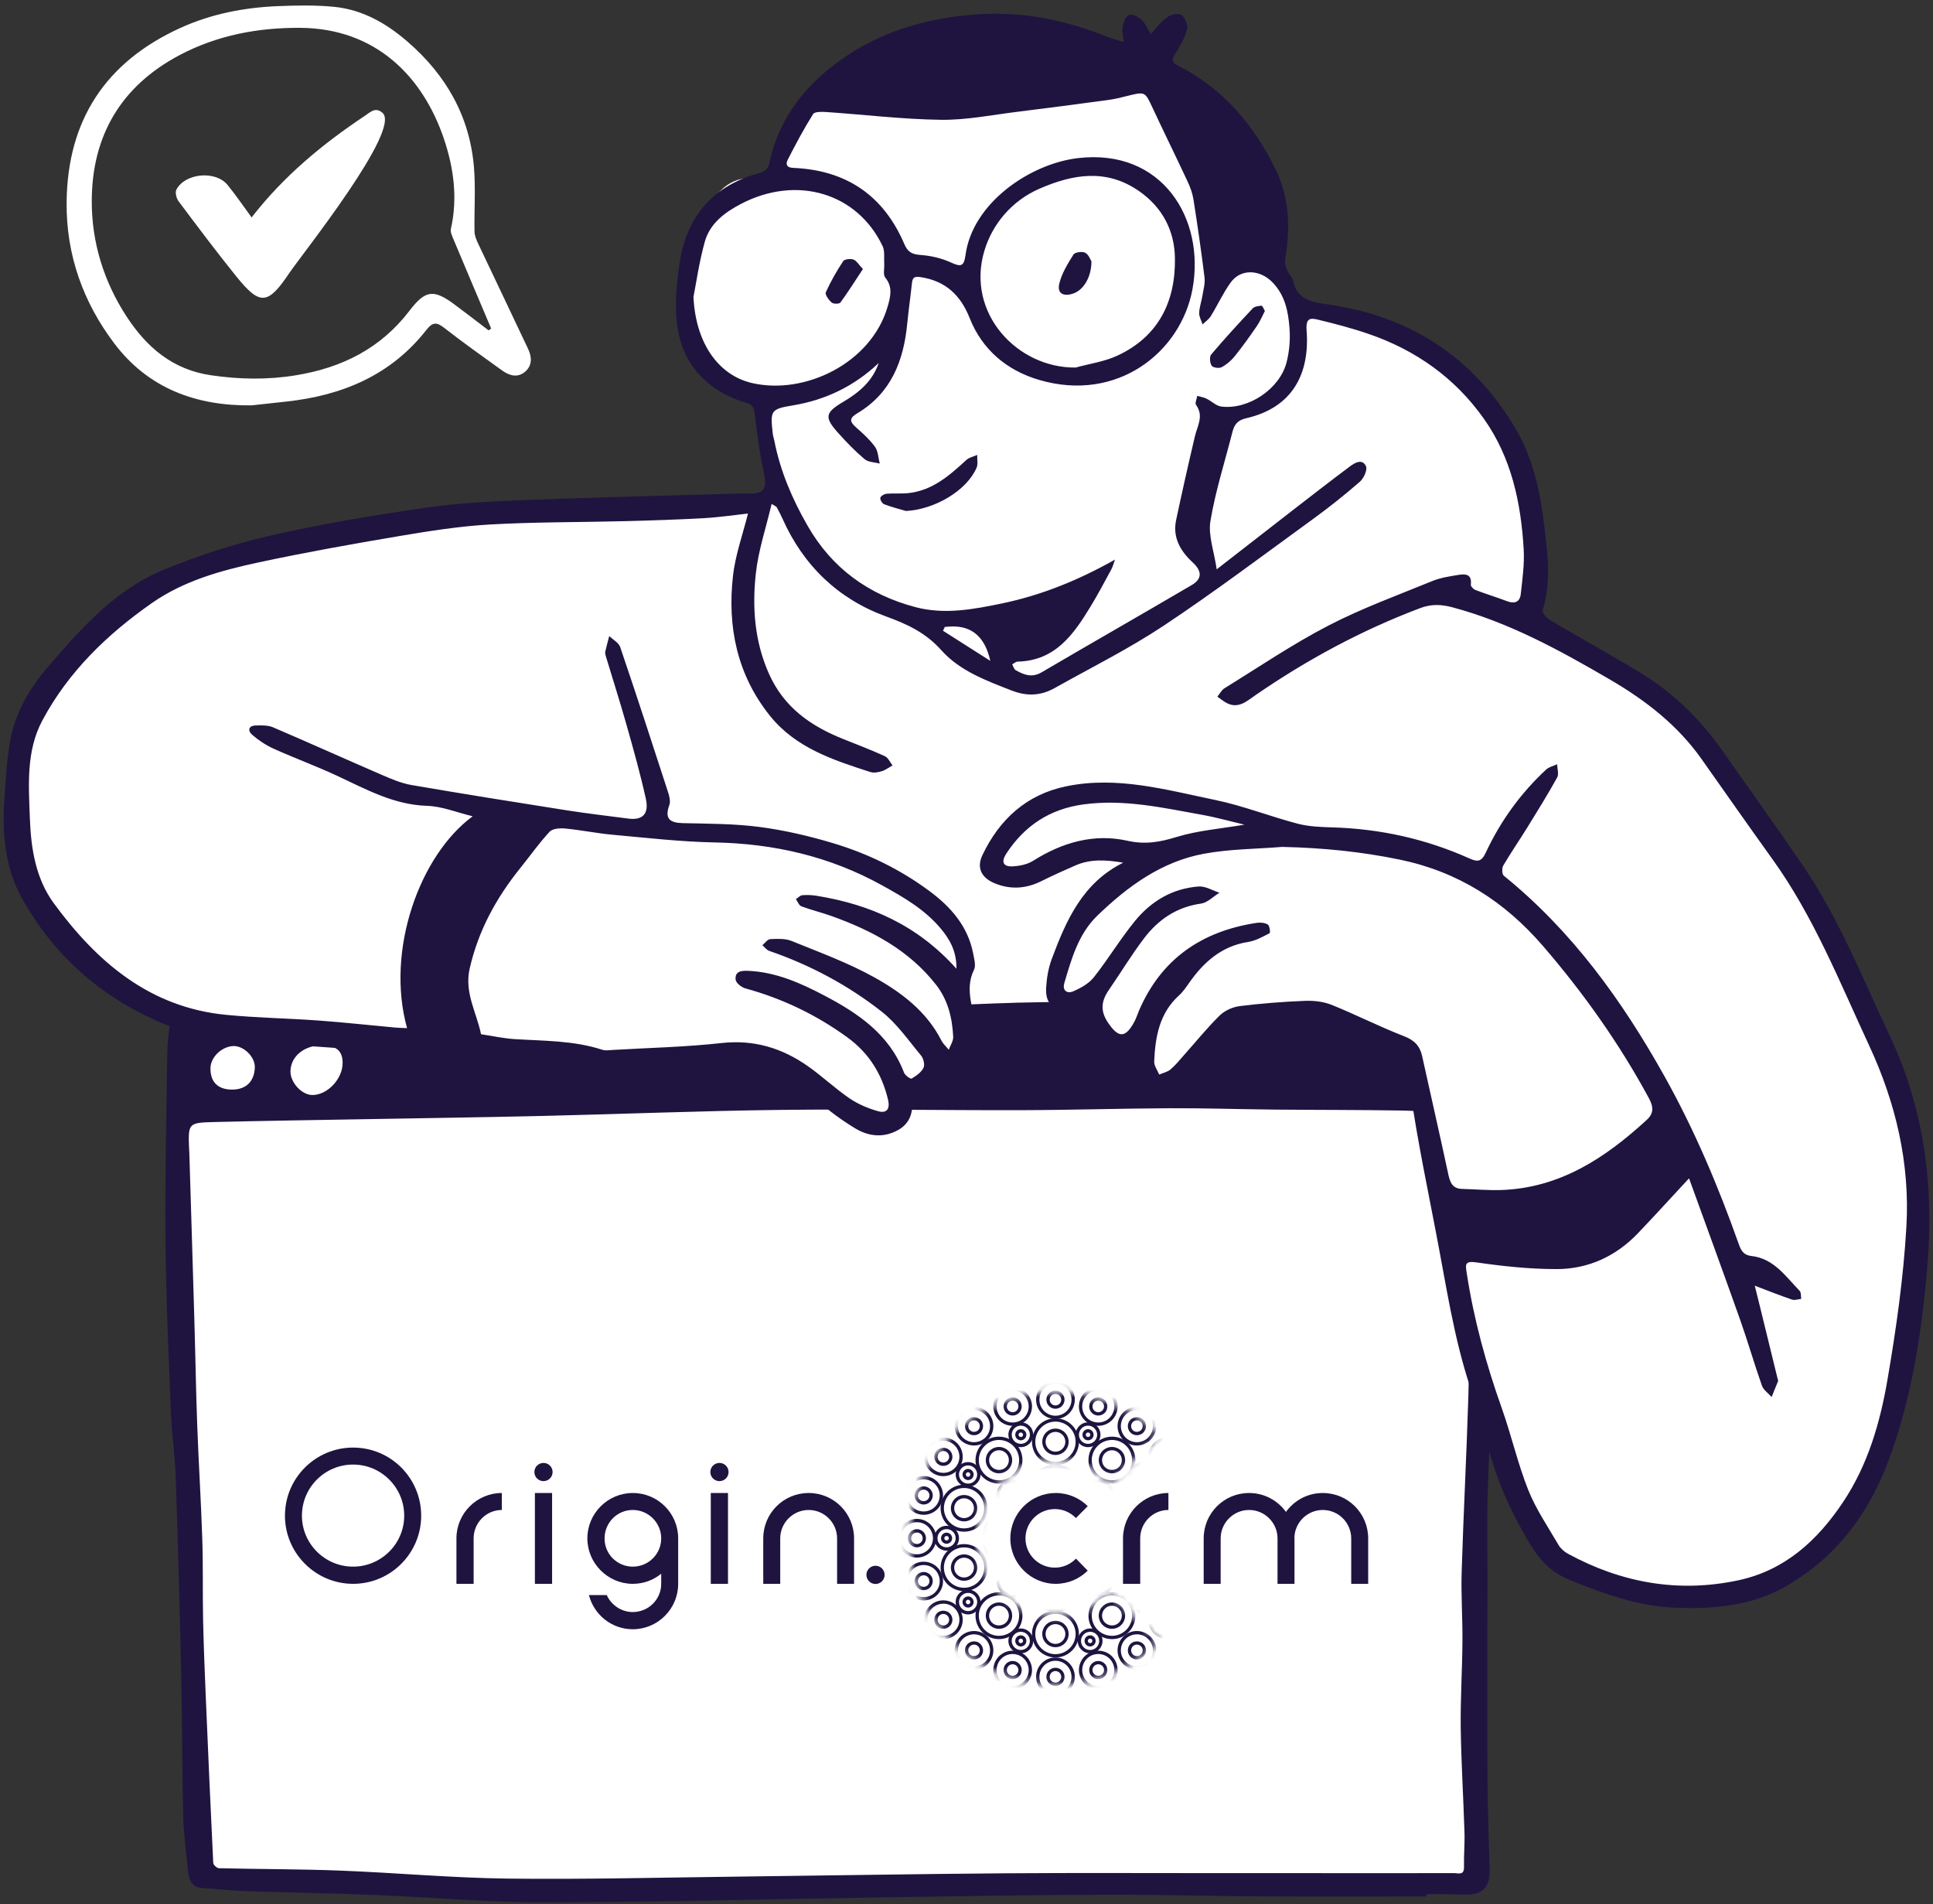<svg width="265" height="261" viewBox="0 0 265 261" fill="none" xmlns="http://www.w3.org/2000/svg">
<rect x="0" y="0" width="265" height="261" fill="#333333" stroke="none"/>
<g clip-path="url(#clip0_151_73435)">
<path d="M2.78 118.893C-2.842 99.966 10.615 83.851 25.61 78.788C40.606 73.724 65.127 69.471 75.462 69.876C85.797 70.281 104.239 69.471 104.239 69.471L106.873 65.421L104.035 54.686C104.035 54.686 92.687 55.902 94.714 37.674C96.74 19.445 106.062 25.319 106.062 25.319C106.062 25.319 104.845 17.622 113.56 11.546C122.274 5.47 146.794 1.824 155.508 6.686C164.222 11.546 170.505 16.813 172.125 23.901C173.747 30.99 174.557 36.458 174.557 36.458L178.002 42.332C178.002 42.332 204.955 44.964 208.805 62.788C212.656 80.611 209.21 84.46 209.21 84.46C209.21 84.46 228.665 90.333 242.242 113.827C255.82 137.32 264.534 150.081 262.508 174.183C260.481 198.285 253.186 213.881 241.635 217.525C230.083 221.17 215.29 216.512 212.453 212.665C209.617 208.817 199.889 188.36 199.889 188.36L15.148 135.571L2.78 118.893Z" fill="white"/>
<path d="M23.989 144.206C23.637 145.788 25.813 256.614 27.839 256.816C29.866 257.018 84.177 259.449 129.976 259.044C175.774 258.639 200.7 259.449 201.511 257.626C202.323 255.803 203.335 150.89 202.119 149.876C200.903 148.863 24.394 142.383 23.989 144.206Z" fill="white"/>
<path d="M204.966 176.827C205.073 166.912 204.8 156.998 204.596 147.084C204.553 145.037 204.174 142.984 203.826 140.959C203.618 139.724 202.81 138.907 201.462 138.943C199.135 139.002 196.805 139.13 194.478 139.221C193.345 139.269 192.206 139.402 191.088 139.312C188.371 139.093 185.676 138.697 182.96 138.504C180.457 138.328 177.933 138.381 175.425 138.232C171.372 137.992 167.323 137.515 163.259 137.425C156.553 137.275 149.836 137.286 143.124 137.36C138.349 137.414 133.574 137.644 128.804 137.857C122.616 138.135 116.434 138.605 110.242 138.744C103.327 138.899 96.402 138.905 89.482 138.739C83.567 138.6 77.658 138.076 71.743 137.808C68.359 137.654 64.962 137.691 61.567 137.621C57.043 137.52 52.513 137.28 47.983 137.306C40.983 137.344 33.999 137.744 27.106 139.161C26.513 139.284 25.721 139.231 25.234 138.92C23.865 138.048 23.512 139.001 23.357 139.941C23.106 141.513 22.945 143.106 22.924 144.693C22.802 153.282 22.609 161.871 22.689 170.46C22.764 178.215 23.127 185.97 23.437 193.72C23.554 196.638 23.994 199.545 24.09 202.464C24.4 211.699 24.651 220.936 24.855 230.171C24.989 236.301 24.951 242.437 25.106 248.562C25.17 251.223 25.497 253.88 25.79 256.525C25.907 257.594 26.223 258.668 27.629 258.77C29.688 258.913 31.741 259.143 33.806 259.213C39.614 259.417 45.426 259.496 51.235 259.726C59.101 260.042 66.962 260.764 74.829 260.753C90.258 260.726 105.686 260.294 121.114 260.058C131.227 259.909 141.339 259.737 151.457 259.7C158.666 259.673 165.88 259.892 173.094 259.935C180.57 259.979 188.047 259.946 195.523 259.946V259.631C196.389 259.631 197.261 259.62 198.127 259.631C199.063 259.641 199.999 259.663 200.935 259.679C203.25 259.721 204.288 258.647 204.224 256.285C204.113 252.101 203.936 247.91 203.92 243.725C203.877 234.462 203.909 225.2 203.92 215.938C203.926 212.01 203.839 208.076 203.968 204.153C204.262 195.041 204.866 185.933 204.968 176.826L204.966 176.827ZM201.533 174.528C201.463 180.183 201.469 185.838 201.297 191.492C201.051 199.483 200.628 207.467 200.383 215.458C200.286 218.622 200.517 221.792 200.49 224.956C200.464 228.895 200.207 232.828 200.254 236.757C200.319 241.551 200.619 246.335 200.768 251.124C200.821 252.717 200.666 254.309 200.704 255.902C200.736 257.099 199.891 256.736 199.329 256.736C192.982 256.757 186.639 256.747 180.291 256.742H168.071C157.985 256.747 147.899 256.689 137.814 256.763C125.616 256.854 113.423 257.073 101.225 257.218C90.685 257.34 80.144 257.618 69.604 257.49C61.946 257.399 54.293 256.688 46.63 256.393C41.094 256.18 35.55 256.201 30.015 256.067C29.737 256.062 29.244 255.608 29.234 255.346C28.86 247.692 28.523 240.039 28.202 232.384C28.058 228.938 27.918 225.484 27.843 222.037C27.768 218.334 27.854 214.63 27.731 210.932C27.56 205.715 27.229 200.51 27.036 195.293C26.86 190.499 26.79 185.705 26.645 180.911C26.426 173.274 26.186 165.636 25.956 157.998C25.95 157.864 25.934 157.73 25.929 157.597C25.78 153.942 25.78 153.883 29.368 153.792C36.16 153.626 42.957 153.525 49.748 153.407C57.935 153.257 66.129 153.151 74.316 152.958C85.193 152.707 96.071 152.258 106.953 152.13C117.958 151.996 128.97 152.194 139.98 152.167C146.777 152.152 153.569 151.932 160.366 151.9C165.152 151.879 169.938 152.039 174.725 152.087C180.517 152.14 186.308 152.119 192.1 152.215C194.693 152.258 197.282 152.552 199.875 152.647C201.324 152.696 201.811 153.3 201.784 154.748C201.65 161.338 201.607 167.933 201.533 174.528Z" fill="#1F1440"/>
<path d="M46.971 145.746C46.935 147.939 44.847 150.113 42.801 150.088C41.36 150.069 39.8 148.371 39.821 146.844C39.85 144.747 41.782 143.21 44.3 143.278C46.159 143.329 46.998 144.104 46.971 145.746Z" fill="white"/>
<path d="M31.771 149.345C29.848 149.328 28.822 148.283 28.854 146.38C28.88 144.895 30.408 143.432 31.991 143.378C33.419 143.329 34.986 144.889 34.935 146.307C34.864 148.257 33.712 149.363 31.771 149.345Z" fill="white"/>
<path d="M211.037 210.841C207.997 206.588 199.282 177.422 198.067 168.713C196.851 160.004 192.798 144.004 192.798 144.004C192.798 144.004 183.07 138.738 180.031 138.738C176.992 138.738 169.696 137.928 168.074 139.75C166.453 141.573 161.428 149.521 158.752 148.864C156.076 148.207 157.131 143.599 157.131 143.599C157.131 143.599 154.293 144.814 152.47 143.194C150.647 141.573 149.43 137.523 149.43 137.523C149.43 137.523 146.39 138.13 145.377 136.915C144.363 135.7 144.565 131.447 146.998 127.396C149.43 123.345 156.726 118.079 156.726 118.079C156.726 118.079 152.875 115.446 148.822 116.661C144.769 117.876 138.892 121.116 136.663 119.496C134.434 117.875 139.703 108.154 151.051 109.166C162.4 110.18 172.735 113.217 172.735 113.217C172.735 113.217 196.041 116.458 203.336 120.307C210.631 124.155 223.398 144.206 229.478 153.724C235.557 163.244 240.218 181.472 240.218 181.472L211.037 210.84V210.841Z" fill="white"/>
<path d="M11.425 131.042C14.668 135.093 18.517 140.359 41.011 142.181C63.506 144.003 85.595 146.434 89.445 145.422C93.296 144.409 101.604 143.397 105.86 145.422C110.116 147.447 119.235 155.549 121.667 153.928C124.099 152.308 123.694 149.675 123.694 149.675C123.694 149.675 129.976 147.245 131.192 145.422C132.407 143.599 131.8 138.333 131.597 136.916C131.395 135.498 133.826 131.649 132.205 128.612C130.583 125.574 121.667 117.675 115.182 116.46C108.698 115.244 69.991 111.397 69.991 111.397C69.991 111.397 54.996 108.764 50.537 106.536C46.079 104.309 36.149 100.258 36.149 100.258L11.426 131.043L11.425 131.042Z" fill="white"/>
<path d="M240.567 176.232C240.841 177.335 241.031 178.082 241.214 178.831C242.052 182.251 242.889 185.671 243.726 189.09C243.741 189.156 243.788 189.232 243.768 189.283C243.477 190.018 243.176 190.751 242.878 191.484C242.423 190.968 241.76 190.524 241.547 189.922C240.486 186.92 239.608 183.853 238.545 180.852C236.254 174.39 233.888 167.953 231.554 161.507C229.093 164.158 226.864 166.612 224.576 169.01C221.53 172.204 217.727 173.956 213.358 173.949C209.714 173.945 206.05 173.561 202.439 173.035C200.743 172.787 200.903 173.36 201.082 174.525C202.054 180.862 203.744 187.002 205.89 193.039C207.202 196.728 208.064 200.584 209.508 204.215C210.559 206.854 212.205 209.26 213.647 211.734C213.934 212.229 214.431 212.681 214.938 212.957C222.295 216.958 230.11 218.36 238.328 216.6C244.697 215.237 249.169 211.136 252.687 205.859C256.087 200.759 257.756 194.971 258.766 189.066C259.952 182.127 260.955 175.114 261.354 168.095C261.847 159.468 259.912 151.186 256.244 143.299C252.198 134.598 248.655 125.649 243.002 117.782C239.731 113.232 236.517 108.64 233.285 104.06C229.983 99.379 225.579 95.978 220.682 93.124C213.817 89.123 206.869 85.31 199.122 83.243C197.662 82.853 196.282 82.753 194.695 83.352C186.656 86.385 179.18 90.423 172.118 95.281C170.952 96.083 169.775 97.222 168.133 96.338C167.694 96.102 167.304 95.772 166.892 95.487C167.216 95.095 167.467 94.584 167.877 94.331C172.588 91.425 177.188 88.299 182.092 85.758C186.687 83.376 191.596 81.592 196.398 79.626C197.492 79.179 198.709 79.004 199.887 78.806C200.861 78.642 201.818 78.641 201.642 80.14C201.617 80.36 201.991 80.758 202.262 80.862C203.692 81.409 205.161 81.855 206.592 82.398C207.644 82.797 208.368 82.528 208.488 81.412C208.704 79.387 209.005 77.334 208.887 75.315C208.517 68.924 207.219 62.757 203.434 57.402C199.455 51.772 194.071 47.977 187.584 45.754C185.325 44.98 183.002 44.376 180.68 43.813C179.647 43.563 178.996 43.584 179.125 45.265C179.587 51.317 177.125 55.89 170.856 57.323C169.633 57.603 169.211 58.213 168.95 59.239C167.919 63.297 166.626 67.308 165.941 71.421C165.614 73.381 166.436 75.534 166.801 78.035C170.614 75.07 174.021 72.413 177.439 69.768C179.968 67.81 182.496 65.85 185.056 63.934C185.75 63.415 186.756 62.836 187.264 63.897C187.495 64.381 186.969 65.554 186.438 66.017C184.38 67.812 182.235 69.522 180.024 71.128C173.235 76.059 166.523 81.116 159.539 85.757C154.776 88.923 149.612 91.491 144.611 94.296C142.714 95.361 140.831 95.479 138.692 94.647C135.182 93.282 131.573 91.946 129.071 89.145C126.903 86.719 124.429 85.57 121.455 84.488C114.945 82.12 110.16 77.545 107.289 71.129C107.046 70.584 106.77 70.051 106.487 69.524C106.432 69.424 106.273 69.378 105.786 69.069C105.017 72.336 103.969 75.427 103.62 78.595C103.108 83.254 103.436 87.874 105.406 92.321C107.462 96.959 111.145 99.521 115.618 101.302C117.527 102.062 119.448 102.797 121.316 103.65C121.762 103.854 122.015 104.481 122.358 104.912C121.871 105.184 121.412 105.544 120.89 105.705C120.396 105.859 119.785 105.969 119.315 105.817C114.218 104.176 109.083 102.504 105.562 98.118C101.051 92.499 99.695 85.923 100.486 78.927C100.81 76.057 101.827 73.267 102.543 70.389C100.596 70.6 98.578 70.906 96.548 71.02C92.951 71.221 89.348 71.339 85.746 71.432C79.544 71.591 73.333 71.537 67.144 71.891C62.977 72.129 58.819 72.788 54.696 73.484C48.274 74.568 41.858 75.715 35.491 77.078C30.341 78.18 25.217 79.59 20.825 82.657C14.691 86.942 9.369 92.083 5.807 98.749C3.549 102.974 3.933 107.68 4.1 112.27C4.25 116.364 4.919 120.456 7.375 123.804C13.271 131.838 20.492 138.065 30.952 139.095C35.188 139.512 39.456 139.571 43.704 139.881C47.211 140.137 50.707 140.524 54.208 140.844C54.727 140.892 55.249 140.895 55.806 140.921C52.835 130.246 57.54 117.212 64.803 111.882C62.609 111.356 60.589 110.516 58.545 110.452C53.948 110.307 50.137 108.157 46.161 106.308C43.328 104.991 40.383 103.914 37.534 102.629C36.473 102.15 35.457 101.48 34.577 100.717C33.923 100.15 34.05 99.452 35.092 99.435C35.874 99.42 36.738 99.392 37.429 99.689C42.449 101.835 47.426 104.084 52.439 106.248C53.718 106.802 55.044 107.363 56.405 107.598C63.492 108.816 70.595 109.95 77.699 111.067C80.505 111.508 83.331 111.829 86.147 112.201C88.083 112.455 89.002 111.57 88.542 109.491C87.797 106.117 86.861 102.782 85.92 99.454C85.016 96.255 84.002 93.088 83.043 89.904C82.986 89.715 82.94 89.495 82.981 89.31C83.141 88.595 83.338 87.887 83.522 87.177C84.038 87.678 84.821 88.088 85.027 88.693C87.271 95.302 89.433 101.939 91.587 108.578C91.767 109.134 91.945 109.835 91.763 110.338C91.087 112.212 91.805 112.78 93.621 112.823C97.13 112.908 100.665 112.892 104.132 113.347C107.528 113.792 110.91 114.581 114.196 115.564C118.946 116.986 123.387 119.148 127.397 122.115C130.374 124.317 132.713 126.979 133.426 130.753C133.561 131.467 133.81 132.347 133.53 132.918C132.098 135.839 133.69 138.598 133.809 141.424C133.888 143.334 133.897 145.523 132.061 146.406C130.442 147.185 129.5 148.163 128.547 149.591C128.01 150.395 126.442 150.511 125.056 151.047C125.126 152.264 124.884 153.918 123.117 154.892C121.087 156.01 119.054 155.765 117.211 154.64C115.397 153.534 113.641 152.268 112.075 150.836C107.634 146.778 102.484 145.363 96.576 146.071C92.608 146.547 88.611 146.818 84.621 147.088C83.508 147.163 82.371 146.915 81.245 146.812C76.151 146.344 71.054 145.886 65.962 145.402C62.388 145.062 58.822 144.63 55.245 144.338C49.683 143.883 44.116 143.499 38.549 143.11C32.822 142.709 27.042 142.354 21.724 140.027C13.602 136.473 7.205 130.754 2.945 123.001C0.787 119.074 0.283 114.526 0.576 110.004C0.756 107.24 0.895 104.454 1.355 101.73C2.027 97.755 4.018 94.363 6.637 91.329C11.193 86.048 15.852 80.781 22.463 78.082C27.186 76.154 32.1 74.542 37.07 73.409C44.051 71.818 51.139 70.636 58.227 69.606C62.828 68.938 67.508 68.717 72.162 68.533C81.764 68.155 91.372 67.936 100.978 67.654C101.436 67.64 101.896 67.625 102.354 67.644C104.772 67.741 105.205 67.056 104.698 64.738C104.131 62.146 103.808 59.497 103.474 56.861C103.369 56.025 103.372 55.542 102.302 55.221C97.391 53.746 93.942 50.484 92.977 45.462C92.403 42.474 92.706 39.216 93.149 36.156C94.087 29.682 97.752 25.396 104.222 23.689C104.689 23.566 105.32 23.064 105.405 22.643C106.738 16.018 110.659 11.252 116.133 7.612C121.418 4.096 127.314 2.484 133.604 1.989C139.853 1.497 145.785 2.65 151.554 4.944C152.282 5.234 153.042 5.443 154.048 5.774C153.976 4.863 153.792 4.187 153.915 3.572C154.03 2.999 154.374 2.174 154.799 2.042C155.263 1.898 156.066 2.286 156.483 2.688C157.031 3.216 157.348 3.985 157.772 4.662C158.546 3.834 159.186 2.938 160.033 2.328C160.53 1.969 161.602 1.75 161.974 2.039C162.474 2.426 162.884 3.447 162.733 4.047C162.45 5.179 161.817 6.255 161.183 7.261C160.677 8.063 160.497 8.489 161.547 9.02C167.764 12.165 172.007 17.266 174.958 23.392C176.785 27.187 176.901 31.365 176.191 35.535C176.107 36.026 176.296 36.601 176.485 37.087C176.676 37.575 177.175 37.971 177.278 38.461C177.84 41.159 179.875 41.408 182.116 41.731C193.286 43.337 201.906 48.896 207.712 58.638C210.224 62.852 211.178 67.562 211.746 72.345C212.193 76.109 212.648 79.895 211.488 83.654C211.389 83.976 212.025 84.717 212.483 84.988C216.609 87.43 220.818 89.733 224.911 92.228C229.414 94.975 233.128 98.599 236.155 102.927C239.827 108.176 243.578 113.371 247.185 118.665C252.13 125.924 255.347 134.074 259.071 141.966C263.787 151.96 265.141 162.495 264.244 173.349C263.504 182.307 262.171 191.191 259.083 199.713C256.334 207.3 251.833 213.458 244.698 217.5C239.982 220.172 234.831 220.563 229.583 220.358C224.577 220.163 219.985 218.488 215.37 216.634C212.818 215.608 211.292 214.118 209.896 211.855C206.698 206.675 204.448 201.191 203.278 195.235C203.125 194.456 202.863 193.689 202.572 192.948C199.858 186.024 198.687 178.729 197.34 171.474C195.957 164.019 194.33 156.599 193.283 149.097C192.869 146.126 191.714 144.772 189.011 143.968C187.055 143.385 185.21 142.334 183.422 141.305C180.699 139.736 177.884 139.588 174.927 140.33C174.282 140.492 173.544 140.83 172.974 140.663C170.165 139.84 168.696 141.55 167.176 143.409C165.826 145.059 164.357 146.617 162.881 148.158C162.287 148.778 161.583 149.33 160.841 149.759C158.829 150.923 157.037 150.329 156.081 148.206C155.783 147.544 155.458 146.804 155.478 146.11C155.52 144.723 155.175 144.389 153.689 144.558C151.863 144.767 149.297 142.352 148.772 140.166C148.447 138.811 147.929 138.231 146.416 138.315C144.216 138.436 143.292 137.467 143.421 135.325C143.5 134.017 143.732 132.666 144.188 131.442C146.164 126.151 148.403 121.016 153.98 118.245C151.664 117.853 149.525 117.716 147.467 118.607C145.878 119.296 144.298 120.01 142.748 120.781C140.65 121.824 138.508 121.955 136.366 121.07C134.535 120.313 133.853 118.942 134.684 117.2C137.017 112.313 140.706 108.914 146.137 107.782C153.121 106.325 159.851 108.254 166.573 109.643C170.4 110.434 174.085 111.896 177.876 112.893C179.406 113.295 181.047 113.359 182.643 113.405C189.186 113.596 195.45 114.976 201.42 117.65C202.474 118.122 203.065 118.202 203.671 116.902C205.687 112.573 208.451 108.74 211.964 105.48C212.355 105.117 212.965 104.989 213.473 104.752C213.487 105.364 213.734 106.104 213.477 106.566C212.19 108.888 210.789 111.147 209.392 113.406C208.304 115.165 207.125 116.87 206.079 118.653C205.878 118.996 205.912 119.829 206.165 120.033C215.505 127.601 222.378 137.123 228.187 147.515C232.299 154.869 235.561 162.593 238.37 170.517C238.68 171.391 239.034 172.035 240.081 172.149C243.181 172.487 244.796 174.953 246.725 176.937C246.942 177.161 246.872 177.662 246.936 178.033C246.516 178.074 246.049 178.256 245.685 178.133C244.074 177.588 242.494 176.955 240.573 176.228L240.567 176.232ZM152.853 76.703C152.688 77.156 152.575 77.637 152.347 78.056C151.431 79.749 150.528 81.453 149.529 83.098C147.201 86.933 144.689 90.559 139.523 90.685C139.267 90.69 139.016 90.926 138.764 91.054C138.92 91.329 139.007 91.722 139.243 91.856C140.363 92.497 141.465 92.933 142.792 92.154C149.637 88.142 156.528 84.211 163.37 80.196C164.826 79.342 164.796 78.276 163.517 77.095C161.816 75.524 160.728 73.671 161.24 71.264C162.055 67.43 162.914 63.606 163.816 59.792C164.156 58.361 165.065 57.008 163.967 55.499C163.79 55.256 164.069 54.682 164.138 54.26C164.558 54.383 165.006 54.451 165.394 54.639C166.094 54.977 166.729 55.64 167.444 55.727C171.142 56.177 175.412 53.335 176.368 49.702C176.767 48.184 176.902 46.526 176.781 44.962C176.602 42.666 176.171 40.419 174.373 38.624C172.692 36.945 170.103 36.799 168.72 38.717C167.678 40.16 166.928 41.812 165.99 43.335C165.718 43.775 165.246 44.092 164.866 44.465C164.698 43.942 164.379 43.415 164.397 42.898C164.425 42.114 164.711 41.343 164.838 40.557C164.976 39.717 165.231 38.846 165.131 38.025C164.693 34.457 164.172 30.896 163.617 27.343C163.485 26.507 163.181 25.673 162.821 24.902C161.244 21.524 159.595 18.18 158.017 14.802C156.963 12.543 156.999 12.535 154.5 13.162C153.662 13.373 152.818 13.584 151.964 13.699C147.816 14.26 143.667 14.811 139.512 15.319C136.012 15.748 132.5 16.468 129.003 16.421C123.756 16.353 118.517 15.713 113.273 15.355C112.661 15.313 111.684 15.293 111.47 15.634C110.204 17.656 109.073 19.768 107.992 21.898C107.74 22.395 107.715 22.971 108.756 23.014C115.975 23.311 121.114 26.76 123.966 33.432C124.428 34.51 124.992 34.861 126.164 34.944C127.591 35.044 129.076 35.383 130.37 35.979C131.731 36.606 132.154 36.532 132.365 34.953C133.314 27.855 141.167 22.454 147.774 21.673C159.333 20.308 165.261 29.992 163.477 39.653C161.889 48.246 153.203 55.224 142.466 52.076C138.055 50.783 134.662 47.961 132.928 43.586C131.666 40.405 129.582 38.483 126.157 37.976C125.3 37.848 125.096 38.099 125.018 38.835C124.82 40.69 124.554 42.538 124.372 44.396C123.876 49.473 122.162 53.879 117.55 56.636C116.526 57.248 116.378 57.7 117.298 58.52C118.244 59.363 119.215 60.223 119.952 61.237C120.391 61.843 120.403 62.76 120.607 63.537C119.907 63.352 119.044 63.363 118.541 62.943C117.264 61.876 116.099 60.664 114.982 59.426C112.962 57.187 113.076 56.575 115.642 55.056C117.779 53.79 119.611 52.249 120.469 49.753C117.117 52.922 113.201 54.823 108.665 55.571C105.637 56.07 105.59 56.284 105.941 59.445C105.978 59.772 106.096 60.09 106.159 60.416C106.967 64.585 108.629 68.43 110.727 72.085C114.053 77.88 119.064 81.513 125.485 83.212C129.471 84.267 133.425 83.527 137.338 82.715C142.784 81.586 147.87 79.515 152.854 76.704L152.853 76.703ZM175.829 116.078C172.245 116.368 168.607 116.364 165.089 117.011C159.255 118.083 154.595 121.482 150.42 125.522C147.84 128.019 146.903 131.403 145.917 134.721C145.601 135.782 146.311 136.224 147.097 135.889C148.145 135.442 149.268 134.818 149.956 133.951C151.937 131.45 153.589 128.686 155.608 126.22C157.83 123.504 160.764 121.762 164.338 121.507C165.26 121.44 166.231 122.058 167.179 122.361C166.337 122.877 165.542 123.727 164.645 123.853C161.303 124.321 158.78 126.051 156.83 128.625C155.103 130.905 153.617 133.366 151.992 135.724C150.932 137.263 150.866 138.61 151.868 140.12C153.335 142.33 154.291 142.313 155.519 140.031C155.771 139.565 155.923 139.047 156.134 138.558C159.189 131.426 164.755 127.634 172.283 126.491C172.784 126.415 173.409 126.476 173.818 126.729C174.065 126.883 174.169 127.848 174.057 127.906C173.118 128.388 172.145 128.946 171.124 129.105C167.49 129.671 165.045 131.843 163.033 134.701C162.612 135.3 162.194 135.93 161.656 136.415C158.947 138.86 158.375 142.109 158.232 145.493C158.208 146.079 158.676 146.687 158.916 147.286C159.436 147.061 160.041 146.938 160.458 146.591C161.12 146.041 161.666 145.35 162.243 144.703C163.888 142.859 165.444 140.927 167.2 139.199C167.889 138.52 168.986 138.024 169.953 137.902C172.924 137.53 175.918 137.301 178.91 137.182C180.128 137.133 181.452 137.285 182.571 137.735C185.905 139.078 189.117 140.726 192.467 142.021C193.894 142.573 194.654 143.338 194.967 144.766C196.147 150.151 197.392 155.522 198.542 160.915C198.787 162.064 199.102 162.924 200.45 162.959C202.246 163.004 204.044 163.172 205.835 163.109C213.867 162.826 220.076 158.71 225.746 153.509C226.711 152.624 226.721 151.76 226.051 150.523C221.999 143.035 217.122 136.156 211.566 129.703C206.281 123.565 199.906 119.486 191.919 117.828C186.6 116.724 181.262 116.205 175.827 116.083L175.829 116.078ZM131.124 132.778C131.15 130.336 130.163 128.685 128.912 127.203C126.724 124.615 123.848 122.964 120.908 121.339C113.746 117.377 106.096 115.625 97.95 115.468C93.298 115.379 88.652 114.837 84.011 114.417C81.83 114.22 79.671 113.773 77.491 113.561C76.781 113.493 75.76 113.559 75.35 113.999C73.907 115.549 72.684 117.299 71.351 118.952C68.043 123.053 65.58 127.535 64.391 132.747C63.634 136.064 65.34 138.774 65.946 141.756C67.496 141.988 69.036 142.333 70.594 142.43C74.616 142.678 78.666 142.613 82.566 143.886C82.99 144.025 83.496 143.939 83.964 143.913C88.951 143.621 93.959 143.513 98.918 142.964C103.377 142.471 107.235 143.657 110.779 146.151C112.739 147.53 114.494 149.203 116.473 150.551C117.641 151.346 119.02 151.928 120.386 152.309C121.565 152.637 122.05 152.001 121.737 150.696C120.893 147.179 119.111 144.329 116.168 142.188C111.915 139.095 107.264 136.868 102.19 135.475C101.651 135.328 100.894 134.729 100.849 134.277C100.736 133.143 101.585 133.025 102.579 133.068C106.36 133.231 109.734 134.733 112.968 136.429C117.612 138.864 121.932 141.763 123.932 147.014C124.075 147.388 124.825 147.924 124.972 147.838C125.603 147.469 126.291 146.985 126.604 146.364C126.813 145.949 126.606 145.082 126.27 144.678C124.54 142.601 122.958 140.293 120.863 138.65C116.23 135.018 111.047 132.256 105.448 130.331C105.09 130.208 104.824 129.816 104.517 129.55C104.876 129.258 105.227 128.737 105.599 128.719C106.578 128.675 107.66 128.621 108.536 128.978C112.353 130.531 116.261 131.957 119.846 133.95C123.571 136.021 127.025 138.62 129.058 142.615C129.299 143.087 129.728 143.461 130.07 143.88C130.284 143.286 130.705 142.682 130.676 142.101C130.548 139.537 129.964 137.074 128.344 134.998C124.637 130.248 119.557 127.55 114.021 125.565C112.649 125.074 111.224 124.733 109.86 124.223C109.532 124.101 109.355 123.576 109.109 123.238C109.407 123.049 109.695 122.726 110.007 122.699C110.666 122.644 111.348 122.683 112.002 122.789C119.305 123.979 125.779 126.806 131.121 132.78L131.124 132.778ZM95.07 40.7C95.369 47.068 98.511 51.424 103.063 52.493C110.316 54.196 119.457 49.773 121.687 42.024C122.06 40.729 122.445 39.354 121.361 38.045C121.034 37.65 121.263 36.802 121.221 36.161C121.167 35.346 121.325 34.423 120.998 33.733C117.533 26.45 109.256 23.964 101.616 27.931C99.388 29.088 97.326 30.613 96.623 33.133C95.846 35.919 95.443 38.811 95.069 40.699L95.07 40.7ZM147.451 50.379C149.356 49.856 151.372 49.578 153.143 48.764C158.816 46.157 161.173 41.334 161.075 35.363C161.015 31.628 159.373 28.439 156.179 26.209C151.692 23.076 147.092 23.868 142.514 25.859C138.702 27.516 136.034 30.727 134.945 34.389C132.402 42.942 139.492 50.463 147.451 50.379ZM170.61 113.031C168.587 112.557 166.689 112.021 164.758 111.675C159.401 110.714 154.076 109.504 148.544 110.255C143.93 110.882 140.48 113.154 137.962 116.991C137.22 118.122 137.51 118.817 138.838 118.746C139.79 118.695 140.851 118.48 141.638 117.984C145.634 115.462 149.963 114.208 154.575 115.24C157.022 115.788 159.032 115.417 161.327 114.714C164.218 113.828 167.31 113.597 170.61 113.031ZM129.525 85.928C129.445 86.104 129.363 86.281 129.282 86.457C131.347 87.771 133.411 89.085 135.763 90.581C135.052 87.366 133.292 85.795 130.483 85.868C130.163 85.875 129.844 85.909 129.525 85.928Z" fill="#1F1440"/>
<path d="M34.495 55.559C26.863 55.66 20.319 53.217 15.676 47.083C11.404 41.436 9.07 34.955 9.133 27.746C9.232 16.447 14.515 8.478 24.728 3.829C28.938 1.912 33.477 1.025 38.106 0.84C40.682 0.737 43.286 0.684 45.845 0.941C49.679 1.324 52.927 3.178 55.812 5.659C61.143 10.246 64.428 15.964 64.985 23.035C65.213 25.924 64.999 28.848 65.052 31.754C65.062 32.313 65.317 32.897 65.564 33.421C67.836 38.233 70.146 43.029 72.411 47.846C72.928 48.945 72.981 50.119 71.963 50.969C70.927 51.833 69.802 51.474 68.828 50.774C66.172 48.868 63.511 46.971 60.932 44.965C59.882 44.15 59.346 44.08 58.436 45.241C53.569 51.447 46.889 54.217 39.24 55.042C37.657 55.213 36.077 55.388 34.495 55.561V55.559ZM66.986 45.284C67.102 45.199 67.218 45.114 67.334 45.029C65.617 40.969 63.891 36.912 62.188 32.845C61.992 32.377 61.715 31.816 61.815 31.373C62.769 27.138 62.196 22.967 60.846 18.993C57.962 10.492 51.524 3.902 41.208 3.817C35.452 3.77 29.811 4.806 24.61 7.559C16.591 11.805 12.616 18.589 12.58 27.504C12.556 33.178 14.212 38.562 17.346 43.373C20.107 47.608 23.676 50.674 28.945 51.439C32.847 52.005 36.647 52.081 40.583 51.435C46.95 50.391 52.206 47.729 56.145 42.581C58.296 39.769 59.43 39.603 62.263 41.701C63.851 42.877 65.413 44.088 66.986 45.284Z" fill="white"/>
<path d="M124.197 70.04C123.195 69.741 122.177 69.49 121.206 69.113C120.939 69.009 120.632 68.491 120.685 68.234C120.735 67.991 121.223 67.703 121.539 67.675C122.524 67.59 123.527 67.693 124.509 67.591C127.822 67.244 130.165 65.175 132.481 63.044C132.864 62.692 133.467 62.579 133.968 62.355C133.947 62.95 134.099 63.62 133.877 64.128C132.499 67.281 128.116 69.838 124.197 70.039V70.04Z" fill="#1F1440"/>
<path d="M173.406 42.626C173.043 43.318 172.743 44.055 172.303 44.696C171.331 46.11 170.331 47.512 169.256 48.848C168.773 49.446 168.137 49.983 167.46 50.338C167.116 50.518 166.278 50.393 166.109 50.126C165.863 49.736 165.786 48.895 166.044 48.59C167.879 46.424 169.8 44.331 171.746 42.261C172.002 41.989 172.543 41.943 172.963 41.899C173.066 41.888 173.213 42.296 173.407 42.627L173.406 42.626Z" fill="#1F1440"/>
<path d="M118.299 36.873C117.245 38.471 116.28 40.009 115.212 41.47C115.062 41.674 114.253 41.678 114.014 41.47C113.615 41.123 113.076 40.372 113.212 40.067C113.877 38.584 114.694 37.161 115.588 35.802C115.774 35.52 116.578 35.432 116.99 35.57C117.41 35.712 117.698 36.245 118.299 36.873Z" fill="#1F1440"/>
<path d="M149.63 35.815C149.625 38.072 148.489 39.828 147.019 40.271C145.724 40.662 144.909 40.183 145.221 38.88C145.558 37.468 146.378 36.142 147.163 34.889C147.364 34.569 148.355 34.431 148.765 34.639C149.243 34.881 149.483 35.594 149.63 35.815Z" fill="#1F1440"/>
<path d="M34.495 29.801C33.308 28.191 32.313 26.702 31.178 25.331C29.524 23.335 25.365 23.725 24.178 25.997C23.977 26.382 24.186 27.194 24.488 27.597C27.079 31.056 29.675 34.515 32.388 37.877C35.661 41.934 36.721 41.795 39.675 37.408C41.381 34.876 55.07 17.779 52.441 15.469C51.464 14.611 50.783 15.366 49.993 15.892C44.193 19.754 38.873 24.155 34.495 29.801Z" fill="white"/>
<g clip-path="url(#clip1_151_73435)">
<path d="M147.507 213.631L147.43 213.71C146.704 214.424 145.707 214.868 144.607 214.868C142.388 214.868 140.585 213.065 140.585 210.863C140.585 208.644 142.388 206.841 144.607 206.841C145.71 206.841 146.709 207.287 147.436 208.007L147.496 208.077C147.526 208.044 148.001 207.568 148.023 207.545L149.122 206.443C147.998 205.327 146.449 204.638 144.735 204.638C141.31 204.638 138.51 207.418 138.51 210.863C138.51 214.288 141.31 217.088 144.735 217.088C146.447 217.088 147.994 216.396 149.117 215.28C149.117 215.28 147.521 213.645 147.507 213.631Z" fill="#1F1440"/>
<path d="M160.181 204.638V206.965C158.035 206.965 156.313 208.718 156.313 210.863V217.088H153.956V210.863C153.956 207.418 156.766 204.638 160.181 204.638Z" fill="#1F1440"/>
<path d="M181.343 204.638C179.257 204.638 177.421 205.662 176.294 207.232C175.165 205.662 173.327 204.638 171.241 204.638C167.796 204.638 165.016 207.418 165.016 210.863V217.088H167.343V210.863C167.343 208.718 169.095 206.965 171.241 206.965C173.386 206.965 175.139 208.718 175.139 210.863V217.088H177.466V210.863C177.466 210.776 177.456 210.691 177.453 210.605L177.458 210.61C177.59 208.582 179.283 206.965 181.343 206.965C183.489 206.965 185.242 208.718 185.242 210.863V217.088H187.568V210.863C187.568 207.418 184.788 204.638 181.343 204.638Z" fill="#1F1440"/>
<path d="M39.065 207.751C39.065 202.583 43.266 198.413 48.403 198.413C53.57 198.413 57.741 202.583 57.741 207.751C57.741 212.888 53.57 217.088 48.403 217.088C43.266 217.088 39.065 212.888 39.065 207.751ZM41.392 207.751C41.392 211.589 44.535 214.731 48.403 214.731C52.271 214.731 55.414 211.589 55.414 207.751C55.414 203.883 52.271 200.74 48.403 200.74C44.535 200.74 41.392 203.883 41.392 207.751Z" fill="#1F1440"/>
<path d="M68.799 204.638V206.965C66.653 206.965 64.931 208.718 64.931 210.863V217.088H62.574V210.863C62.574 207.418 65.385 204.638 68.799 204.638Z" fill="#1F1440"/>
<path d="M73.331 204.638H75.688V217.088H73.331V204.638Z" fill="#1F1440"/>
<path d="M90.647 217.058V215.698C89.589 216.575 88.229 217.088 86.749 217.088C83.334 217.088 80.523 214.278 80.523 210.863C80.523 207.418 83.334 204.638 86.749 204.638C90.194 204.638 92.974 207.418 92.974 210.863V217.088C92.974 220.503 90.194 223.313 86.749 223.313C83.848 223.313 81.43 221.319 80.735 218.629H83.183C83.787 219.989 85.177 220.956 86.749 220.956C88.894 220.956 90.647 219.234 90.647 217.088V217.058ZM90.647 210.863C90.647 208.718 88.894 206.965 86.749 206.965C84.603 206.965 82.881 208.718 82.881 210.863C82.881 213.009 84.603 214.731 86.749 214.731C88.894 214.731 90.647 213.009 90.647 210.863Z" fill="#1F1440"/>
<path d="M97.444 204.638H99.802V217.088H97.444V204.638Z" fill="#1F1440"/>
<path d="M106.963 217.088H104.636V210.863C104.636 207.418 107.416 204.638 110.861 204.638C114.306 204.638 117.086 207.418 117.086 210.863V217.088H114.759V210.863C114.759 208.718 113.006 206.965 110.861 206.965C108.715 206.965 106.963 208.718 106.963 210.863V217.088Z" fill="#1F1440"/>
<path d="M74.508 203.013C75.198 203.013 75.757 202.454 75.757 201.764C75.757 201.074 75.198 200.515 74.508 200.515C73.818 200.515 73.259 201.074 73.259 201.764C73.259 202.454 73.818 203.013 74.508 203.013Z" fill="#1F1440"/>
<path d="M98.632 203.013C99.322 203.013 99.881 202.454 99.881 201.764C99.881 201.074 99.322 200.515 98.632 200.515C97.942 200.515 97.383 201.074 97.383 201.764C97.383 202.454 97.942 203.013 98.632 203.013Z" fill="#1F1440"/>
<path d="M120.026 217.109C120.716 217.109 121.276 216.549 121.276 215.86C121.276 215.17 120.716 214.61 120.026 214.61C119.337 214.61 118.777 215.17 118.777 215.86C118.777 216.549 119.337 217.109 120.026 217.109Z" fill="#1F1440"/>
<path d="M40.813 193.583C40.804 193.574 40.794 193.565 40.785 193.557L40.813 193.583Z" fill="#258082"/>
<mask id="mask0_151_73435" style="mask-type:luminance" maskUnits="userSpaceOnUse" x="124" y="190" width="35" height="41">
<path d="M152.189 218.373C150.254 220.312 147.578 221.512 144.622 221.512C138.717 221.512 133.93 216.725 133.93 210.82C133.93 204.915 138.717 200.128 144.622 200.128C147.597 200.128 150.288 201.344 152.226 203.305L158.946 196.669C155.308 193.023 150.278 190.765 144.72 190.765C133.62 190.765 124.621 199.764 124.621 210.864C124.621 221.964 133.62 230.963 144.72 230.963C150.296 230.963 155.34 228.691 158.981 225.025L152.19 218.373L152.189 218.373Z" fill="white"/>
</mask>
<g mask="url(#mask0_151_73435)">
<path d="M138.826 231.561C138.548 231.561 138.272 231.517 138.005 231.43C136.613 230.978 135.849 229.478 136.301 228.086C136.658 226.989 137.672 226.251 138.825 226.251C139.103 226.251 139.379 226.295 139.645 226.382C141.037 226.835 141.802 228.335 141.35 229.726C140.993 230.823 139.979 231.561 138.826 231.561ZM138.825 226.705C137.869 226.705 137.028 227.316 136.733 228.226C136.358 229.38 136.992 230.624 138.145 230.999C138.367 231.07 138.595 231.107 138.826 231.107C139.782 231.107 140.623 230.496 140.918 229.586C141.293 228.432 140.659 227.189 139.505 226.814C139.284 226.742 139.055 226.705 138.825 226.705Z" fill="#1F1440"/>
<path d="M138.824 230.151C138.695 230.151 138.565 230.13 138.44 230.09C137.788 229.878 137.429 229.174 137.641 228.521C137.808 228.007 138.284 227.661 138.826 227.661C138.956 227.661 139.085 227.682 139.21 227.722C139.526 227.825 139.783 228.044 139.934 228.341C140.085 228.637 140.112 228.974 140.009 229.29C139.842 229.805 139.366 230.151 138.824 230.151ZM138.826 228.115C138.481 228.115 138.179 228.334 138.073 228.662C137.938 229.076 138.166 229.523 138.581 229.659C138.991 229.791 139.446 229.556 139.578 229.151C139.643 228.95 139.626 228.736 139.53 228.547C139.434 228.359 139.27 228.219 139.07 228.154C138.991 228.128 138.908 228.115 138.826 228.115H138.826Z" fill="#1F1440"/>
<path d="M150.565 195.43C150.287 195.43 150.011 195.386 149.745 195.3C148.353 194.847 147.588 193.347 148.04 191.955C148.397 190.858 149.411 190.121 150.564 190.121C150.842 190.121 151.118 190.165 151.385 190.251C152.777 190.703 153.541 192.204 153.089 193.596C152.732 194.693 151.718 195.43 150.565 195.43ZM150.564 190.575C149.608 190.575 148.767 191.186 148.472 192.095C148.097 193.25 148.731 194.494 149.885 194.868C150.106 194.94 150.335 194.976 150.565 194.976C151.521 194.976 152.362 194.365 152.657 193.455C153.032 192.301 152.398 191.057 151.245 190.682C151.023 190.61 150.795 190.575 150.564 190.575Z" fill="#1F1440"/>
<path d="M150.565 194.021C150.434 194.021 150.305 194 150.18 193.96C149.864 193.857 149.607 193.637 149.456 193.341C149.305 193.044 149.278 192.707 149.381 192.391C149.548 191.877 150.024 191.531 150.565 191.531C150.695 191.531 150.825 191.552 150.95 191.592C151.266 191.695 151.523 191.915 151.674 192.211C151.825 192.507 151.851 192.845 151.749 193.161C151.582 193.675 151.106 194.021 150.565 194.021ZM150.565 191.984C150.221 191.984 149.919 192.204 149.812 192.531C149.747 192.732 149.764 192.946 149.86 193.135C149.957 193.323 150.12 193.463 150.321 193.528C150.732 193.662 151.186 193.426 151.317 193.02C151.382 192.82 151.366 192.605 151.27 192.417C151.173 192.229 151.01 192.089 150.81 192.024C150.731 191.998 150.648 191.984 150.566 191.984H150.565Z" fill="#1F1440"/>
<path d="M133.529 228.862C132.966 228.862 132.427 228.687 131.971 228.355C131.397 227.939 131.02 227.324 130.909 226.623C130.798 225.923 130.967 225.222 131.383 224.648C131.881 223.963 132.684 223.554 133.532 223.554C134.095 223.554 134.634 223.73 135.09 224.061C136.274 224.921 136.538 226.584 135.677 227.768C135.179 228.454 134.376 228.863 133.528 228.863L133.529 228.862ZM133.533 224.007C132.829 224.007 132.164 224.347 131.75 224.915C131.405 225.39 131.265 225.972 131.358 226.552C131.449 227.133 131.762 227.643 132.237 227.988C132.616 228.263 133.062 228.409 133.529 228.409C134.232 228.409 134.898 228.07 135.311 227.502C136.024 226.52 135.806 225.141 134.824 224.428C134.446 224.153 133.999 224.007 133.533 224.007Z" fill="#1F1440"/>
<path d="M133.53 227.452C133.265 227.452 133.013 227.37 132.799 227.215C132.53 227.02 132.354 226.731 132.302 226.403C132.25 226.074 132.328 225.745 132.524 225.476C132.912 224.942 133.726 224.811 134.263 225.201C134.531 225.397 134.708 225.685 134.76 226.014C134.812 226.342 134.733 226.671 134.538 226.94C134.305 227.261 133.928 227.453 133.53 227.453V227.452ZM133.532 225.417C133.279 225.417 133.039 225.539 132.891 225.743C132.767 225.914 132.717 226.123 132.75 226.332C132.783 226.541 132.895 226.724 133.066 226.848C133.407 227.096 133.925 227.012 134.171 226.673C134.295 226.502 134.345 226.294 134.312 226.085C134.279 225.876 134.167 225.692 133.996 225.568C133.86 225.47 133.7 225.418 133.533 225.418L133.532 225.417Z" fill="#1F1440"/>
<path d="M155.859 198.128C155.296 198.128 154.758 197.952 154.301 197.62C153.117 196.761 152.854 195.097 153.714 193.913C154.212 193.228 155.015 192.819 155.863 192.819C156.426 192.819 156.965 192.995 157.421 193.327C157.995 193.743 158.371 194.358 158.483 195.058C158.593 195.758 158.425 196.46 158.008 197.034C157.511 197.719 156.708 198.128 155.86 198.128H155.859ZM155.863 193.273C155.16 193.273 154.494 193.612 154.081 194.18C153.368 195.162 153.586 196.541 154.568 197.254C154.946 197.528 155.393 197.674 155.859 197.674C156.563 197.674 157.228 197.335 157.641 196.767C157.987 196.292 158.127 195.71 158.034 195.13C157.942 194.549 157.63 194.039 157.154 193.694C156.776 193.419 156.329 193.273 155.863 193.273Z" fill="#1F1440"/>
<path d="M155.859 196.718C155.594 196.718 155.342 196.636 155.128 196.481C154.573 196.077 154.449 195.297 154.853 194.742C155.24 194.208 156.055 194.077 156.591 194.467C156.86 194.662 157.037 194.95 157.089 195.279C157.141 195.607 157.063 195.937 156.867 196.206C156.634 196.527 156.257 196.719 155.859 196.719V196.718ZM155.861 194.683C155.607 194.683 155.368 194.804 155.22 195.008C154.964 195.361 155.042 195.857 155.395 196.114C155.737 196.362 156.254 196.278 156.5 195.939C156.624 195.768 156.674 195.559 156.641 195.35C156.608 195.141 156.496 194.958 156.325 194.834C156.189 194.735 156.029 194.683 155.861 194.683H155.861Z" fill="#1F1440"/>
<path d="M129.331 224.66C128.483 224.66 127.679 224.251 127.181 223.566C126.765 222.993 126.596 222.291 126.707 221.591C126.818 220.891 127.195 220.276 127.769 219.859C128.225 219.527 128.764 219.352 129.327 219.352C130.175 219.352 130.978 219.761 131.476 220.446C131.892 221.02 132.061 221.722 131.95 222.422C131.839 223.122 131.462 223.737 130.888 224.154C130.432 224.485 129.893 224.66 129.331 224.66ZM129.326 219.805C128.86 219.805 128.413 219.951 128.035 220.226C127.56 220.571 127.247 221.081 127.155 221.662C127.063 222.242 127.202 222.823 127.548 223.299C127.961 223.867 128.627 224.206 129.331 224.206C129.797 224.206 130.243 224.061 130.622 223.786C131.097 223.441 131.41 222.93 131.501 222.35C131.594 221.769 131.454 221.188 131.109 220.712C130.696 220.144 130.029 219.805 129.326 219.805Z" fill="#1F1440"/>
<path d="M129.329 223.25C128.931 223.25 128.554 223.058 128.321 222.738C128.125 222.469 128.047 222.14 128.099 221.811C128.15 221.482 128.327 221.194 128.596 220.998C129.132 220.609 129.947 220.74 130.335 221.274C130.738 221.829 130.614 222.609 130.059 223.012C129.845 223.168 129.593 223.25 129.329 223.25ZM129.326 221.215C129.159 221.215 128.998 221.267 128.863 221.366C128.692 221.49 128.58 221.673 128.547 221.882C128.513 222.091 128.564 222.3 128.688 222.471C128.934 222.81 129.453 222.894 129.793 222.646C130.146 222.389 130.225 221.894 129.968 221.541C129.82 221.337 129.58 221.215 129.327 221.215H129.326Z" fill="#1F1440"/>
<path d="M160.065 202.33C159.217 202.33 158.414 201.921 157.916 201.236C157.499 200.662 157.331 199.961 157.441 199.26C157.553 198.56 157.929 197.945 158.503 197.529C158.96 197.197 159.498 197.021 160.061 197.021C160.909 197.021 161.712 197.431 162.21 198.115C162.627 198.689 162.795 199.391 162.684 200.091C162.573 200.791 162.196 201.406 161.623 201.822C161.166 202.154 160.627 202.33 160.065 202.33V202.33ZM160.061 197.476C159.594 197.476 159.148 197.621 158.769 197.896C158.294 198.242 157.981 198.751 157.889 199.332C157.797 199.913 157.937 200.494 158.282 200.97C158.695 201.538 159.361 201.877 160.065 201.877C160.531 201.877 160.977 201.732 161.356 201.456C161.831 201.111 162.144 200.601 162.236 200.02C162.328 199.44 162.188 198.858 161.843 198.383C161.43 197.815 160.764 197.476 160.061 197.476Z" fill="#1F1440"/>
<path d="M160.064 200.92C159.665 200.92 159.288 200.729 159.055 200.408C158.86 200.139 158.781 199.81 158.833 199.481C158.885 199.152 159.061 198.863 159.33 198.668C159.866 198.279 160.681 198.41 161.069 198.944C161.472 199.499 161.349 200.279 160.794 200.682C160.58 200.838 160.328 200.92 160.064 200.92V200.92ZM160.061 198.885C159.893 198.885 159.733 198.937 159.597 199.036C159.426 199.16 159.314 199.343 159.281 199.552C159.248 199.761 159.298 199.97 159.422 200.141C159.668 200.48 160.187 200.564 160.527 200.317C160.88 200.06 160.958 199.565 160.702 199.212C160.554 199.007 160.314 198.885 160.061 198.885L160.061 198.885Z" fill="#1F1440"/>
<path d="M126.629 219.365C125.477 219.365 124.462 218.628 124.106 217.531C123.653 216.139 124.418 214.639 125.81 214.186C126.077 214.1 126.353 214.056 126.63 214.056C127.784 214.056 128.798 214.793 129.154 215.89C129.373 216.565 129.317 217.284 128.995 217.915C128.673 218.547 128.124 219.015 127.45 219.235C127.183 219.321 126.907 219.365 126.629 219.365H126.629ZM126.63 214.509C126.4 214.509 126.171 214.546 125.95 214.617C124.796 214.992 124.162 216.236 124.537 217.39C124.832 218.3 125.673 218.911 126.629 218.911C126.859 218.911 127.088 218.875 127.309 218.803C127.869 218.621 128.323 218.233 128.59 217.709C128.857 217.186 128.904 216.589 128.722 216.03C128.427 215.121 127.586 214.509 126.63 214.509Z" fill="#1F1440"/>
<path d="M126.63 217.955C126.089 217.955 125.613 217.61 125.446 217.095C125.343 216.78 125.37 216.442 125.521 216.145C125.672 215.849 125.929 215.629 126.245 215.526C126.37 215.486 126.499 215.465 126.629 215.465C127.171 215.465 127.647 215.811 127.814 216.325C128.026 216.979 127.667 217.682 127.015 217.894C126.89 217.935 126.761 217.955 126.63 217.955ZM126.63 215.919C126.547 215.919 126.465 215.932 126.386 215.958C126.185 216.023 126.022 216.162 125.926 216.351C125.83 216.54 125.813 216.754 125.878 216.954C126.009 217.361 126.467 217.595 126.875 217.463C127.29 217.328 127.518 216.881 127.383 216.466C127.277 216.139 126.974 215.919 126.63 215.919Z" fill="#1F1440"/>
<path d="M125.701 213.494C124.238 213.494 123.047 212.304 123.047 210.84C123.047 209.377 124.238 208.187 125.701 208.187C127.164 208.187 128.354 209.377 128.354 210.84C128.354 212.304 127.164 213.494 125.701 213.494ZM125.701 208.64C124.487 208.64 123.5 209.627 123.5 210.84C123.5 212.054 124.487 213.041 125.701 213.041C126.914 213.041 127.901 212.054 127.901 210.84C127.901 209.627 126.913 208.64 125.701 208.64Z" fill="#1F1440"/>
<path d="M125.701 212.085C125.015 212.085 124.456 211.527 124.456 210.84C124.456 210.154 125.015 209.595 125.701 209.595C126.387 209.595 126.945 210.154 126.945 210.84C126.945 211.527 126.387 212.085 125.701 212.085ZM125.701 210.049C125.264 210.049 124.91 210.404 124.91 210.841C124.91 211.277 125.264 211.632 125.701 211.632C126.137 211.632 126.492 211.277 126.492 210.841C126.492 210.404 126.137 210.049 125.701 210.049Z" fill="#1F1440"/>
<path d="M126.631 207.625C126.353 207.625 126.077 207.582 125.81 207.495C124.418 207.043 123.653 205.543 124.106 204.151C124.462 203.053 125.476 202.316 126.63 202.316C126.907 202.316 127.184 202.36 127.45 202.446C128.842 202.899 129.607 204.399 129.154 205.791C128.798 206.888 127.784 207.625 126.631 207.625ZM126.63 202.77C125.674 202.77 124.833 203.381 124.538 204.291C124.163 205.445 124.797 206.689 125.951 207.063C126.172 207.135 126.401 207.171 126.631 207.171C127.587 207.171 128.428 206.56 128.723 205.651C129.098 204.496 128.464 203.253 127.311 202.878C127.089 202.806 126.86 202.77 126.63 202.77Z" fill="#1F1440"/>
<path d="M126.63 206.216C126.5 206.216 126.37 206.196 126.246 206.155C125.593 205.943 125.235 205.239 125.447 204.586C125.614 204.072 126.09 203.726 126.631 203.726C126.762 203.726 126.891 203.746 127.016 203.787C127.332 203.89 127.588 204.11 127.739 204.406C127.891 204.703 127.917 205.04 127.814 205.356C127.647 205.87 127.172 206.216 126.63 206.216ZM126.631 204.18C126.287 204.18 125.984 204.399 125.879 204.726C125.744 205.141 125.972 205.588 126.386 205.723C126.794 205.855 127.251 205.621 127.383 205.215C127.448 205.014 127.431 204.8 127.335 204.611C127.239 204.423 127.076 204.283 126.876 204.218C126.797 204.192 126.715 204.179 126.632 204.179L126.631 204.18Z" fill="#1F1440"/>
<path d="M129.326 202.33C128.763 202.33 128.224 202.155 127.768 201.823C127.194 201.406 126.817 200.791 126.706 200.091C126.595 199.391 126.764 198.69 127.18 198.116C127.678 197.431 128.481 197.022 129.329 197.022C129.892 197.022 130.431 197.197 130.887 197.529C131.461 197.946 131.838 198.561 131.949 199.261C132.06 199.961 131.891 200.663 131.475 201.236C130.977 201.921 130.174 202.33 129.326 202.33ZM129.33 197.476C128.626 197.476 127.96 197.815 127.547 198.383C127.202 198.858 127.062 199.44 127.154 200.02C127.246 200.601 127.559 201.111 128.034 201.456C128.413 201.731 128.859 201.877 129.326 201.877C130.029 201.877 130.695 201.538 131.108 200.97C131.453 200.494 131.593 199.913 131.501 199.332C131.409 198.752 131.097 198.242 130.621 197.896C130.243 197.621 129.796 197.476 129.33 197.476Z" fill="#1F1440"/>
<path d="M129.326 200.921C129.062 200.921 128.81 200.839 128.596 200.683C128.041 200.28 127.917 199.5 128.32 198.945C128.709 198.41 129.524 198.28 130.059 198.669C130.614 199.073 130.738 199.853 130.334 200.408C130.101 200.729 129.724 200.921 129.326 200.921ZM129.329 198.885C129.075 198.885 128.835 199.007 128.687 199.211C128.431 199.564 128.51 200.06 128.863 200.316C129.202 200.563 129.72 200.48 129.968 200.142C130.224 199.789 130.146 199.292 129.793 199.036C129.657 198.938 129.497 198.885 129.329 198.885H129.329Z" fill="#1F1440"/>
<path d="M160.06 224.66C159.497 224.66 158.959 224.485 158.502 224.153C157.928 223.736 157.552 223.121 157.44 222.421C157.33 221.721 157.498 221.02 157.915 220.446C158.413 219.761 159.216 219.352 160.064 219.352C160.626 219.352 161.165 219.527 161.622 219.859C162.195 220.275 162.572 220.89 162.683 221.591C162.794 222.291 162.626 222.992 162.209 223.566C161.711 224.251 160.907 224.66 160.06 224.66ZM160.064 219.805C159.361 219.805 158.695 220.144 158.282 220.712C157.936 221.187 157.796 221.769 157.889 222.35C157.981 222.93 158.293 223.441 158.769 223.786C159.147 224.061 159.594 224.206 160.06 224.206C160.763 224.206 161.429 223.867 161.842 223.299C162.188 222.823 162.328 222.242 162.235 221.662C162.143 221.081 161.831 220.571 161.355 220.226C160.977 219.951 160.53 219.805 160.064 219.805Z" fill="#1F1440"/>
<path d="M160.06 223.25C159.796 223.25 159.544 223.168 159.33 223.013C158.775 222.61 158.651 221.83 159.054 221.274C159.443 220.74 160.257 220.609 160.793 220.999C161.062 221.194 161.239 221.483 161.291 221.811C161.343 222.139 161.264 222.469 161.068 222.738C160.835 223.059 160.458 223.25 160.06 223.25ZM160.063 221.215C159.81 221.215 159.57 221.337 159.421 221.541C159.165 221.894 159.244 222.39 159.597 222.646C159.937 222.895 160.455 222.81 160.702 222.471C160.826 222.3 160.876 222.091 160.843 221.882C160.81 221.673 160.698 221.49 160.527 221.366C160.391 221.267 160.231 221.215 160.064 221.215H160.063Z" fill="#1F1440"/>
<path d="M133.533 198.128C132.684 198.128 131.881 197.718 131.384 197.034C130.967 196.46 130.798 195.758 130.909 195.058C131.021 194.358 131.397 193.743 131.971 193.327C132.428 192.995 132.966 192.819 133.529 192.819C134.377 192.819 135.18 193.229 135.678 193.913C136.538 195.097 136.275 196.761 135.091 197.62C134.634 197.952 134.096 198.128 133.533 198.128H133.533ZM133.529 193.273C133.062 193.273 132.616 193.418 132.237 193.694C131.762 194.039 131.449 194.549 131.357 195.13C131.265 195.71 131.405 196.292 131.75 196.767C132.163 197.336 132.829 197.674 133.533 197.674C133.998 197.674 134.445 197.529 134.824 197.254C135.805 196.541 136.023 195.162 135.311 194.18C134.898 193.612 134.232 193.273 133.529 193.273Z" fill="#1F1440"/>
<path d="M133.532 196.718C133.134 196.718 132.757 196.526 132.523 196.205C132.12 195.65 132.243 194.87 132.799 194.466C133.334 194.077 134.15 194.207 134.538 194.741C134.941 195.296 134.817 196.077 134.262 196.48C134.048 196.635 133.796 196.718 133.532 196.718ZM133.53 194.682C133.362 194.682 133.201 194.735 133.065 194.833C132.713 195.089 132.634 195.585 132.89 195.938C133.137 196.277 133.654 196.361 133.996 196.113C134.349 195.857 134.428 195.361 134.171 195.008C134.023 194.804 133.783 194.682 133.53 194.682Z" fill="#1F1440"/>
<path d="M155.863 228.862C155.015 228.862 154.212 228.454 153.714 227.768C152.854 226.584 153.117 224.921 154.301 224.061C154.757 223.729 155.296 223.554 155.859 223.554C156.707 223.554 157.511 223.963 158.008 224.648C158.425 225.221 158.593 225.923 158.482 226.623C158.371 227.323 157.994 227.938 157.421 228.355C156.964 228.687 156.425 228.862 155.862 228.862L155.863 228.862ZM155.859 224.007C155.393 224.007 154.946 224.153 154.568 224.428C153.586 225.141 153.368 226.52 154.081 227.502C154.493 228.069 155.16 228.409 155.863 228.409C156.329 228.409 156.776 228.263 157.154 227.988C157.63 227.643 157.942 227.133 158.034 226.552C158.126 225.972 157.987 225.39 157.641 224.915C157.228 224.346 156.563 224.007 155.859 224.007Z" fill="#1F1440"/>
<path d="M155.861 227.452C155.463 227.452 155.087 227.261 154.854 226.939C154.45 226.384 154.574 225.604 155.129 225.201C155.666 224.811 156.48 224.942 156.867 225.475C157.271 226.03 157.147 226.811 156.592 227.214C156.378 227.37 156.126 227.452 155.861 227.452ZM155.859 225.417C155.692 225.417 155.531 225.47 155.395 225.568C155.043 225.825 154.964 226.32 155.221 226.673C155.466 227.012 155.985 227.095 156.326 226.848C156.678 226.591 156.757 226.095 156.501 225.743C156.352 225.539 156.113 225.417 155.86 225.417L155.859 225.417Z" fill="#1F1440"/>
<path d="M138.825 195.43C137.672 195.43 136.657 194.693 136.301 193.596C135.849 192.204 136.614 190.703 138.005 190.251C138.272 190.165 138.548 190.121 138.826 190.121C139.979 190.121 140.993 190.858 141.349 191.955C141.802 193.347 141.037 194.847 139.645 195.3C139.379 195.386 139.103 195.43 138.825 195.43ZM138.826 190.575C138.595 190.575 138.367 190.611 138.145 190.683C136.992 191.058 136.358 192.302 136.733 193.455C137.028 194.365 137.869 194.976 138.825 194.976C139.055 194.976 139.284 194.94 139.505 194.868C140.659 194.493 141.293 193.249 140.918 192.095C140.623 191.186 139.782 190.575 138.826 190.575Z" fill="#1F1440"/>
<path d="M138.826 194.021C138.284 194.021 137.809 193.675 137.642 193.161C137.539 192.845 137.566 192.507 137.716 192.211C137.868 191.915 138.125 191.695 138.441 191.592C138.565 191.552 138.695 191.531 138.825 191.531C139.366 191.531 139.842 191.877 140.009 192.391C140.221 193.044 139.863 193.748 139.21 193.96C139.085 194 138.956 194.021 138.826 194.021ZM138.825 191.984C138.742 191.984 138.66 191.998 138.581 192.023C138.38 192.088 138.217 192.228 138.121 192.416C138.025 192.605 138.008 192.819 138.073 193.02C138.204 193.426 138.659 193.662 139.07 193.528C139.485 193.393 139.713 192.946 139.578 192.531C139.472 192.204 139.169 191.984 138.825 191.984H138.825Z" fill="#1F1440"/>
<path d="M150.565 231.561C149.412 231.561 148.398 230.823 148.041 229.726C147.589 228.334 148.354 226.834 149.745 226.382C150.012 226.295 150.288 226.251 150.566 226.251C151.719 226.251 152.733 226.988 153.09 228.086C153.542 229.478 152.777 230.978 151.386 231.43C151.119 231.517 150.843 231.561 150.565 231.561V231.561ZM150.566 226.705C150.336 226.705 150.107 226.741 149.886 226.813C148.732 227.188 148.098 228.432 148.473 229.586C148.768 230.496 149.609 231.107 150.565 231.107C150.795 231.107 151.024 231.07 151.245 230.998C152.399 230.623 153.033 229.38 152.658 228.226C152.362 227.316 151.521 226.705 150.566 226.705Z" fill="#1F1440"/>
<path d="M150.564 230.151C150.023 230.151 149.548 229.805 149.38 229.29C149.168 228.637 149.527 227.934 150.179 227.722C150.304 227.682 150.433 227.661 150.564 227.661C151.105 227.661 151.581 228.007 151.748 228.521C151.851 228.837 151.824 229.174 151.673 229.471C151.522 229.767 151.265 229.987 150.948 230.09C150.824 230.13 150.694 230.151 150.564 230.151ZM150.564 228.115C150.481 228.115 150.399 228.128 150.32 228.154C149.905 228.288 149.677 228.735 149.812 229.151C149.943 229.556 150.398 229.791 150.809 229.658C151.009 229.593 151.173 229.454 151.269 229.265C151.365 229.077 151.382 228.862 151.317 228.662C151.211 228.334 150.908 228.115 150.564 228.115H150.564Z" fill="#1F1440"/>
<path d="M144.696 194.5C143.233 194.5 142.042 193.309 142.042 191.846C142.042 190.383 143.233 189.192 144.696 189.192C146.159 189.192 147.35 190.383 147.35 191.846C147.35 193.309 146.159 194.5 144.696 194.5ZM144.696 189.645C143.482 189.645 142.496 190.633 142.496 191.846C142.496 193.059 143.483 194.046 144.696 194.046C145.909 194.046 146.896 193.059 146.896 191.846C146.896 190.633 145.909 189.645 144.696 189.645Z" fill="#1F1440"/>
<path d="M144.696 193.091C144.01 193.091 143.451 192.532 143.451 191.846C143.451 191.159 144.01 190.601 144.696 190.601C145.382 190.601 145.941 191.159 145.941 191.846C145.941 192.532 145.382 193.091 144.696 193.091ZM144.696 191.055C144.259 191.055 143.905 191.409 143.905 191.846C143.905 192.282 144.259 192.637 144.696 192.637C145.132 192.637 145.487 192.282 145.487 191.846C145.487 191.409 145.132 191.055 144.696 191.055Z" fill="#1F1440"/>
<path d="M144.696 232.489C143.233 232.489 142.042 231.299 142.042 229.836C142.042 228.373 143.233 227.182 144.696 227.182C146.159 227.182 147.35 228.372 147.35 229.836C147.35 231.3 146.159 232.489 144.696 232.489ZM144.696 227.635C143.482 227.635 142.496 228.622 142.496 229.836C142.496 231.05 143.483 232.036 144.696 232.036C145.909 232.036 146.896 231.049 146.896 229.836C146.896 228.623 145.909 227.635 144.696 227.635Z" fill="#1F1440"/>
<path d="M144.696 231.08C144.01 231.08 143.451 230.521 143.451 229.835C143.451 229.149 144.01 228.591 144.696 228.591C145.382 228.591 145.941 229.149 145.941 229.835C145.941 230.521 145.382 231.08 144.696 231.08ZM144.696 229.044C144.259 229.044 143.905 229.399 143.905 229.835C143.905 230.271 144.259 230.626 144.696 230.626C145.132 230.626 145.487 230.272 145.487 229.835C145.487 229.399 145.132 229.044 144.696 229.044Z" fill="#1F1440"/>
<path d="M136.951 224.667C136.269 224.667 135.615 224.454 135.061 224.052C133.625 223.009 133.306 220.992 134.349 219.556C134.953 218.725 135.927 218.229 136.955 218.229C137.638 218.229 138.291 218.441 138.845 218.844C140.281 219.887 140.6 221.904 139.557 223.34C138.953 224.171 137.979 224.667 136.951 224.667ZM136.956 218.682C136.072 218.682 135.234 219.108 134.716 219.822C133.82 221.056 134.094 222.789 135.328 223.685C135.804 224.03 136.365 224.213 136.951 224.213C137.835 224.213 138.672 223.787 139.191 223.073C140.086 221.84 139.812 220.107 138.579 219.21C138.103 218.865 137.542 218.682 136.956 218.682Z" fill="#1F1440"/>
<path d="M136.952 223.257C136.568 223.257 136.201 223.138 135.89 222.912C135.083 222.326 134.903 221.192 135.49 220.385C135.828 219.918 136.376 219.639 136.955 219.639C137.339 219.639 137.707 219.759 138.017 219.985C138.824 220.571 139.004 221.705 138.418 222.512C138.079 222.979 137.531 223.257 136.952 223.257ZM136.955 220.092C136.521 220.092 136.111 220.301 135.856 220.651C135.417 221.256 135.551 222.105 136.156 222.545C136.74 222.969 137.628 222.826 138.051 222.245C138.49 221.64 138.355 220.791 137.75 220.351C137.518 220.182 137.243 220.092 136.955 220.092Z" fill="#1F1440"/>
<path d="M152.436 203.354C151.754 203.354 151.1 203.141 150.546 202.739C149.851 202.233 149.394 201.488 149.259 200.638C149.125 199.789 149.329 198.938 149.834 198.242C150.438 197.412 151.412 196.916 152.441 196.916C153.123 196.916 153.777 197.128 154.331 197.53C155.767 198.573 156.086 200.59 155.043 202.026C154.439 202.858 153.464 203.354 152.436 203.354ZM152.441 197.369C151.557 197.369 150.72 197.795 150.201 198.509C149.767 199.107 149.592 199.838 149.707 200.567C149.822 201.296 150.215 201.937 150.813 202.371C151.289 202.717 151.85 202.9 152.436 202.9C153.32 202.9 154.158 202.473 154.676 201.76C155.572 200.526 155.298 198.793 154.064 197.897C153.588 197.552 153.027 197.369 152.441 197.369Z" fill="#1F1440"/>
<path d="M152.437 201.944C152.053 201.944 151.686 201.824 151.375 201.598C150.985 201.315 150.728 200.895 150.652 200.417C150.577 199.94 150.692 199.461 150.975 199.071C151.314 198.604 151.863 198.325 152.441 198.325C152.825 198.325 153.192 198.445 153.503 198.671C153.894 198.955 154.151 199.374 154.226 199.852C154.302 200.329 154.187 200.808 153.903 201.198C153.564 201.665 153.016 201.944 152.437 201.944ZM152.441 198.779C152.007 198.779 151.597 198.988 151.342 199.337C150.902 199.942 151.037 200.792 151.642 201.232C152.225 201.656 153.113 201.513 153.536 200.932C153.749 200.639 153.835 200.281 153.778 199.922C153.721 199.564 153.529 199.25 153.236 199.037C153.003 198.868 152.728 198.779 152.441 198.779H152.441Z" fill="#1F1440"/>
<path d="M132.167 218.081C130.769 218.081 129.538 217.187 129.106 215.856C128.558 214.168 129.485 212.348 131.173 211.8C131.496 211.695 131.831 211.642 132.169 211.642C133.567 211.642 134.797 212.536 135.229 213.867C135.777 215.556 134.85 217.375 133.162 217.923C132.838 218.028 132.504 218.082 132.167 218.082L132.167 218.081ZM132.169 212.095C131.879 212.095 131.591 212.141 131.313 212.232C129.863 212.702 129.067 214.266 129.537 215.716C129.909 216.859 130.966 217.628 132.167 217.628C132.456 217.628 132.744 217.582 133.022 217.491C134.472 217.021 135.269 215.457 134.798 214.007C134.426 212.864 133.369 212.095 132.169 212.095Z" fill="#1F1440"/>
<path d="M132.169 216.672C131.382 216.672 130.69 216.169 130.447 215.421C130.297 214.962 130.336 214.471 130.556 214.04C130.776 213.609 131.15 213.289 131.609 213.14C131.79 213.081 131.978 213.051 132.167 213.051C132.954 213.051 133.647 213.554 133.89 214.302C134.198 215.251 133.676 216.274 132.727 216.582C132.546 216.641 132.358 216.672 132.169 216.672ZM132.167 213.505C132.026 213.505 131.885 213.528 131.749 213.572C131.405 213.684 131.125 213.923 130.961 214.246C130.796 214.569 130.767 214.937 130.879 215.281C131.061 215.841 131.579 216.218 132.169 216.218C132.311 216.218 132.451 216.196 132.587 216.151C133.299 215.92 133.69 215.154 133.458 214.442C133.276 213.882 132.757 213.505 132.168 213.505H132.167Z" fill="#1F1440"/>
<path d="M157.223 209.941C155.824 209.941 154.594 209.047 154.162 207.716C153.613 206.027 154.541 204.208 156.229 203.659C156.552 203.554 156.887 203.501 157.224 203.501C158.622 203.501 159.852 204.395 160.285 205.726C160.551 206.544 160.482 207.416 160.092 208.182C159.701 208.949 159.036 209.517 158.218 209.782C157.895 209.887 157.56 209.941 157.223 209.941H157.223ZM157.224 203.954C156.935 203.954 156.647 204 156.369 204.09C154.919 204.562 154.122 206.125 154.593 207.575C154.965 208.718 156.022 209.487 157.223 209.487C157.512 209.487 157.8 209.441 158.078 209.35C158.781 209.122 159.352 208.634 159.687 207.976C160.022 207.318 160.081 206.568 159.853 205.866C159.482 204.722 158.425 203.954 157.224 203.954Z" fill="#1F1440"/>
<path d="M157.224 208.531C156.437 208.531 155.745 208.028 155.502 207.28C155.194 206.331 155.714 205.308 156.664 204.999C156.845 204.941 157.033 204.911 157.222 204.911C158.009 204.911 158.701 205.413 158.944 206.162C159.252 207.111 158.731 208.133 157.782 208.442C157.601 208.501 157.413 208.531 157.224 208.531ZM157.222 205.364C157.081 205.364 156.94 205.387 156.804 205.431C156.092 205.662 155.702 206.428 155.933 207.14C156.115 207.7 156.634 208.077 157.223 208.077C157.365 208.077 157.506 208.054 157.642 208.01C157.986 207.899 158.266 207.659 158.43 207.336C158.595 207.012 158.624 206.645 158.512 206.301C158.33 205.741 157.812 205.364 157.222 205.364H157.222Z" fill="#1F1440"/>
<path d="M132.168 209.941C131.831 209.941 131.496 209.887 131.173 209.782C129.485 209.234 128.558 207.414 129.106 205.726C129.538 204.395 130.769 203.501 132.167 203.501C132.504 203.501 132.839 203.554 133.162 203.659C134.85 204.208 135.778 206.027 135.229 207.715C134.797 209.046 133.567 209.941 132.168 209.941ZM132.167 203.954C130.966 203.954 129.909 204.722 129.537 205.866C129.067 207.316 129.863 208.88 131.313 209.351C131.591 209.441 131.879 209.487 132.168 209.487C133.369 209.487 134.426 208.719 134.798 207.575C135.269 206.125 134.472 204.562 133.022 204.091C132.744 204 132.456 203.955 132.167 203.955V203.954Z" fill="#1F1440"/>
<path d="M132.167 208.531C131.978 208.531 131.79 208.501 131.609 208.442C131.15 208.292 130.776 207.973 130.556 207.542C130.336 207.11 130.297 206.62 130.447 206.161C130.69 205.413 131.382 204.91 132.169 204.91C132.358 204.91 132.546 204.94 132.727 204.999C133.676 205.307 134.197 206.331 133.889 207.28C133.647 208.028 132.954 208.531 132.167 208.531ZM132.169 205.364C131.579 205.364 131.06 205.741 130.878 206.301C130.767 206.645 130.795 207.012 130.96 207.335C131.125 207.659 131.405 207.899 131.749 208.01C131.884 208.054 132.026 208.077 132.167 208.077C132.757 208.077 133.276 207.7 133.457 207.14C133.688 206.429 133.298 205.662 132.586 205.431C132.451 205.387 132.31 205.364 132.169 205.364Z" fill="#1F1440"/>
<path d="M157.224 218.081C156.887 218.081 156.552 218.028 156.229 217.923C154.541 217.375 153.613 215.555 154.162 213.867C154.594 212.536 155.824 211.642 157.222 211.642C157.56 211.642 157.894 211.695 158.218 211.8C159.036 212.065 159.701 212.634 160.091 213.4C160.482 214.166 160.55 215.038 160.284 215.856C159.852 217.187 158.622 218.081 157.223 218.081L157.224 218.081ZM157.222 212.095C156.022 212.095 154.965 212.864 154.593 214.007C154.122 215.457 154.919 217.02 156.369 217.491C156.647 217.582 156.935 217.628 157.224 217.628C158.425 217.628 159.482 216.859 159.853 215.716C160.081 215.013 160.022 214.264 159.687 213.606C159.352 212.948 158.781 212.46 158.078 212.231C157.8 212.141 157.512 212.095 157.222 212.095Z" fill="#1F1440"/>
<path d="M157.222 216.672C157.033 216.672 156.845 216.642 156.664 216.583C155.715 216.275 155.194 215.252 155.501 214.303C155.745 213.555 156.437 213.052 157.224 213.052C157.413 213.052 157.601 213.082 157.782 213.141C158.732 213.449 159.252 214.472 158.944 215.421C158.701 216.169 158.009 216.672 157.222 216.672ZM157.224 213.505C156.634 213.505 156.115 213.882 155.933 214.442C155.702 215.154 156.093 215.921 156.804 216.151C156.94 216.195 157.081 216.218 157.223 216.218C157.812 216.218 158.331 215.841 158.513 215.281C158.625 214.937 158.596 214.57 158.431 214.247C158.267 213.924 157.987 213.684 157.643 213.572C157.507 213.528 157.366 213.505 157.224 213.505H157.224Z" fill="#1F1440"/>
<path d="M136.955 203.354C135.927 203.354 134.952 202.858 134.349 202.026C133.305 200.59 133.625 198.573 135.061 197.53C135.615 197.128 136.268 196.916 136.951 196.916C137.979 196.916 138.954 197.412 139.557 198.242C140.601 199.678 140.281 201.695 138.845 202.739C138.292 203.142 137.638 203.354 136.955 203.354ZM136.951 197.369C136.365 197.369 135.803 197.552 135.328 197.897C134.094 198.793 133.819 200.526 134.715 201.76C135.234 202.473 136.071 202.9 136.955 202.9C137.541 202.9 138.103 202.717 138.579 202.371C139.812 201.475 140.086 199.742 139.19 198.509C138.672 197.795 137.834 197.369 136.951 197.369Z" fill="#1F1440"/>
<path d="M136.955 201.944C136.376 201.944 135.828 201.665 135.489 201.198C135.205 200.808 135.091 200.33 135.166 199.852C135.242 199.374 135.499 198.954 135.889 198.671C136.2 198.445 136.567 198.326 136.951 198.326C137.53 198.326 138.078 198.604 138.417 199.071C139.003 199.879 138.824 201.013 138.017 201.599C137.706 201.825 137.339 201.944 136.955 201.944V201.944ZM136.951 198.779C136.664 198.779 136.389 198.868 136.156 199.037C135.864 199.25 135.671 199.564 135.614 199.923C135.557 200.281 135.643 200.639 135.856 200.932C136.279 201.513 137.166 201.656 137.75 201.232C138.355 200.792 138.49 199.942 138.05 199.337C137.796 198.988 137.385 198.779 136.951 198.779L136.951 198.779Z" fill="#1F1440"/>
<path d="M152.44 224.667C151.412 224.667 150.438 224.171 149.834 223.34C148.791 221.904 149.111 219.887 150.546 218.843C151.1 218.441 151.754 218.228 152.436 218.228C153.465 218.228 154.439 218.724 155.043 219.555C156.086 220.991 155.766 223.008 154.33 224.051C153.777 224.454 153.123 224.667 152.44 224.667ZM152.436 218.682C151.85 218.682 151.288 218.865 150.813 219.21C149.579 220.107 149.305 221.84 150.201 223.073C150.72 223.787 151.557 224.213 152.44 224.213C153.026 224.213 153.588 224.03 154.064 223.685C155.297 222.789 155.572 221.056 154.676 219.822C154.157 219.108 153.32 218.682 152.436 218.682Z" fill="#1F1440"/>
<path d="M152.44 223.257C151.861 223.257 151.313 222.979 150.974 222.512C150.387 221.704 150.567 220.57 151.374 219.984C151.684 219.758 152.052 219.639 152.436 219.639C153.014 219.639 153.563 219.918 153.902 220.384C154.489 221.192 154.308 222.326 153.501 222.912C153.191 223.138 152.824 223.257 152.44 223.257ZM152.436 220.092C152.149 220.092 151.873 220.182 151.641 220.351C151.036 220.79 150.901 221.64 151.341 222.245C151.764 222.826 152.651 222.969 153.235 222.545C153.84 222.106 153.975 221.256 153.535 220.651C153.281 220.301 152.87 220.092 152.436 220.092Z" fill="#1F1440"/>
<path d="M144.695 200.837C142.92 200.837 141.477 199.393 141.477 197.619C141.477 195.844 142.921 194.399 144.695 194.399C146.47 194.399 147.914 195.843 147.914 197.619C147.914 199.394 146.47 200.837 144.695 200.837ZM144.695 194.853C143.171 194.853 141.93 196.094 141.93 197.619C141.93 199.143 143.171 200.384 144.695 200.384C146.22 200.384 147.46 199.143 147.46 197.619C147.46 196.094 146.22 194.853 144.695 194.853Z" fill="#1F1440"/>
<path d="M144.696 199.429C143.698 199.429 142.886 198.617 142.886 197.619C142.886 196.62 143.698 195.809 144.696 195.809C145.694 195.809 146.505 196.62 146.505 197.619C146.505 198.617 145.693 199.429 144.696 199.429ZM144.696 196.262C143.948 196.262 143.339 196.871 143.339 197.619C143.339 198.367 143.948 198.975 144.696 198.975C145.443 198.975 146.052 198.367 146.052 197.619C146.052 196.871 145.443 196.262 144.696 196.262Z" fill="#1F1440"/>
<path d="M144.695 227.182C142.92 227.182 141.477 225.738 141.477 223.963C141.477 222.188 142.921 220.744 144.695 220.744C146.47 220.744 147.914 222.188 147.914 223.963C147.914 225.738 146.47 227.182 144.695 227.182ZM144.695 221.198C143.171 221.198 141.93 222.438 141.93 223.963C141.93 225.488 143.171 226.728 144.695 226.728C146.22 226.728 147.46 225.488 147.46 223.963C147.46 222.438 146.22 221.198 144.695 221.198Z" fill="#1F1440"/>
<path d="M144.696 225.773C143.698 225.773 142.886 224.961 142.886 223.963C142.886 222.966 143.698 222.153 144.696 222.153C145.694 222.153 146.505 222.965 146.505 223.963C146.505 224.961 145.693 225.773 144.696 225.773ZM144.696 222.607C143.948 222.607 143.339 223.215 143.339 223.963C143.339 224.711 143.948 225.319 144.696 225.319C145.443 225.319 146.052 224.711 146.052 223.963C146.052 223.216 145.443 222.607 144.696 222.607Z" fill="#1F1440"/>
<path d="M144.696 209.23C142.369 209.23 140.477 207.337 140.477 205.011C140.477 202.684 142.369 200.792 144.696 200.792C147.022 200.792 148.915 202.684 148.915 205.011C148.915 207.337 147.022 209.23 144.696 209.23ZM144.696 201.245C142.619 201.245 140.93 202.934 140.93 205.011C140.93 207.087 142.619 208.776 144.696 208.776C146.772 208.776 148.461 207.087 148.461 205.011C148.461 202.934 146.772 201.245 144.696 201.245Z" fill="#1F1440"/>
<path d="M144.695 207.702C143.211 207.702 142.004 206.495 142.004 205.011C142.004 203.528 143.211 202.32 144.695 202.32C146.179 202.32 147.386 203.527 147.386 205.011C147.386 206.495 146.179 207.702 144.695 207.702ZM144.695 202.773C143.461 202.773 142.458 203.777 142.458 205.011C142.458 206.244 143.461 207.248 144.695 207.248C145.929 207.248 146.933 206.244 146.933 205.011C146.933 203.777 145.929 202.773 144.695 202.773Z" fill="#1F1440"/>
<path d="M144.696 220.879C142.369 220.879 140.477 218.987 140.477 216.66C140.477 214.333 142.369 212.44 144.696 212.44C147.022 212.44 148.915 214.333 148.915 216.66C148.915 218.987 147.022 220.879 144.696 220.879ZM144.696 212.894C142.619 212.894 140.93 214.584 140.93 216.66C140.93 218.737 142.619 220.426 144.696 220.426C146.772 220.426 148.461 218.737 148.461 216.66C148.461 214.584 146.772 212.894 144.696 212.894Z" fill="#1F1440"/>
<path d="M144.695 219.351C143.211 219.351 142.004 218.144 142.004 216.66C142.004 215.177 143.211 213.969 144.695 213.969C146.179 213.969 147.386 215.177 147.386 216.66C147.386 218.144 146.179 219.351 144.695 219.351ZM144.695 214.422C143.461 214.422 142.458 215.426 142.458 216.66C142.458 217.894 143.461 218.897 144.695 218.897C145.929 218.897 146.933 217.894 146.933 216.66C146.933 215.426 145.929 214.422 144.695 214.422Z" fill="#1F1440"/>
<path d="M138.871 215.055C136.544 215.055 134.651 213.162 134.651 210.835C134.651 208.508 136.544 206.616 138.871 206.616C141.197 206.616 143.09 208.508 143.09 210.835C143.09 213.162 141.197 215.055 138.871 215.055ZM138.871 207.07C136.795 207.07 135.105 208.759 135.105 210.836C135.105 212.912 136.795 214.602 138.871 214.602C140.947 214.602 142.636 212.912 142.636 210.836C142.636 208.759 140.947 207.07 138.871 207.07Z" fill="#1F1440"/>
<path d="M138.871 213.527C137.387 213.527 136.18 212.32 136.18 210.836C136.18 209.352 137.387 208.145 138.871 208.145C140.355 208.145 141.562 209.352 141.562 210.836C141.562 212.32 140.354 213.527 138.871 213.527ZM138.871 208.598C137.637 208.598 136.633 209.602 136.633 210.836C136.633 212.07 137.637 213.073 138.871 213.073C140.105 213.073 141.108 212.07 141.108 210.836C141.108 209.602 140.105 208.598 138.871 208.598Z" fill="#1F1440"/>
<path d="M150.52 215.055C148.193 215.055 146.301 213.162 146.301 210.835C146.301 208.508 148.193 206.616 150.52 206.616C152.846 206.616 154.739 208.508 154.739 210.835C154.739 213.162 152.846 215.055 150.52 215.055ZM150.52 207.07C148.444 207.07 146.754 208.759 146.754 210.836C146.754 212.912 148.444 214.602 150.52 214.602C152.596 214.602 154.286 212.912 154.286 210.836C154.286 208.759 152.596 207.07 150.52 207.07Z" fill="#1F1440"/>
<path d="M150.519 213.527C149.036 213.527 147.828 212.32 147.828 210.836C147.828 209.352 149.036 208.145 150.519 208.145C152.003 208.145 153.211 209.352 153.211 210.836C153.211 212.32 152.003 213.527 150.519 213.527ZM150.519 208.598C149.286 208.598 148.282 209.602 148.282 210.836C148.282 212.07 149.286 213.073 150.519 213.073C151.753 213.073 152.757 212.07 152.757 210.836C152.757 209.602 151.753 208.598 150.519 208.598Z" fill="#1F1440"/>
<path d="M138.747 207.12C137.562 207.12 136.598 206.156 136.598 204.971C136.598 203.786 137.562 202.821 138.747 202.821C139.932 202.821 140.896 203.786 140.896 204.971C140.896 206.156 139.932 207.12 138.747 207.12ZM138.747 203.275C137.812 203.275 137.051 204.036 137.051 204.971C137.051 205.906 137.812 206.667 138.747 206.667C139.681 206.667 140.442 205.906 140.442 204.971C140.442 204.036 139.682 203.275 138.747 203.275Z" fill="#1F1440"/>
<path d="M138.746 206.181C138.079 206.181 137.537 205.638 137.537 204.971C137.537 204.304 138.08 203.761 138.746 203.761C139.413 203.761 139.956 204.304 139.956 204.971C139.956 205.638 139.413 206.181 138.746 206.181ZM138.746 204.215C138.33 204.215 137.991 204.554 137.991 204.971C137.991 205.388 138.33 205.727 138.746 205.727C139.163 205.727 139.503 205.388 139.503 204.971C139.503 204.554 139.163 204.215 138.746 204.215Z" fill="#1F1440"/>
<path d="M150.565 207.031C149.38 207.031 148.416 206.067 148.416 204.882C148.416 203.697 149.38 202.732 150.565 202.732C151.75 202.732 152.714 203.697 152.714 204.882C152.714 206.067 151.75 207.031 150.565 207.031ZM150.565 203.186C149.63 203.186 148.87 203.947 148.87 204.882C148.87 205.817 149.63 206.577 150.565 206.577C151.501 206.577 152.261 205.817 152.261 204.882C152.261 203.946 151.5 203.186 150.565 203.186Z" fill="#1F1440"/>
<path d="M150.566 206.092C149.898 206.092 149.355 205.549 149.355 204.882C149.355 204.215 149.898 203.672 150.566 203.672C151.233 203.672 151.776 204.215 151.776 204.882C151.776 205.549 151.233 206.092 150.566 206.092ZM150.566 204.125C150.149 204.125 149.81 204.465 149.81 204.882C149.81 205.299 150.149 205.638 150.566 205.638C150.982 205.638 151.322 205.299 151.322 204.882C151.322 204.465 150.983 204.125 150.566 204.125Z" fill="#1F1440"/>
<path d="M138.786 218.904C137.601 218.904 136.637 217.94 136.637 216.755C136.637 215.57 137.601 214.605 138.786 214.605C139.971 214.605 140.935 215.57 140.935 216.755C140.935 217.94 139.971 218.904 138.786 218.904ZM138.786 215.059C137.851 215.059 137.09 215.82 137.09 216.755C137.09 217.69 137.851 218.45 138.786 218.45C139.721 218.45 140.481 217.69 140.481 216.755C140.481 215.82 139.721 215.059 138.786 215.059Z" fill="#1F1440"/>
<path d="M138.786 217.964C138.119 217.964 137.576 217.422 137.576 216.754C137.576 216.087 138.119 215.544 138.786 215.544C139.453 215.544 139.996 216.087 139.996 216.754C139.996 217.422 139.453 217.964 138.786 217.964ZM138.786 215.998C138.369 215.998 138.03 216.338 138.03 216.754C138.03 217.171 138.369 217.511 138.786 217.511C139.202 217.511 139.542 217.172 139.542 216.754C139.542 216.337 139.203 215.998 138.786 215.998Z" fill="#1F1440"/>
<path d="M150.604 218.76C149.45 218.76 148.511 217.82 148.511 216.666C148.511 215.511 149.45 214.572 150.604 214.572C151.758 214.572 152.698 215.511 152.698 216.666C152.698 217.82 151.758 218.76 150.604 218.76ZM150.604 215.026C149.7 215.026 148.964 215.762 148.964 216.666C148.964 217.571 149.7 218.306 150.604 218.306C151.508 218.306 152.245 217.571 152.245 216.666C152.245 215.762 151.509 215.026 150.604 215.026Z" fill="#1F1440"/>
<path d="M150.604 217.848C149.952 217.848 149.423 217.318 149.423 216.666C149.423 216.015 149.953 215.485 150.604 215.485C151.256 215.485 151.786 216.015 151.786 216.666C151.786 217.318 151.256 217.848 150.604 217.848ZM150.604 215.938C150.203 215.938 149.876 216.265 149.876 216.666C149.876 217.067 150.203 217.394 150.604 217.394C151.006 217.394 151.332 217.067 151.332 216.666C151.332 216.265 151.006 215.938 150.604 215.938Z" fill="#1F1440"/>
<path d="M129.768 212.537C128.83 212.537 128.066 211.774 128.066 210.835C128.066 209.897 128.83 209.133 129.768 209.133C130.706 209.133 131.47 209.897 131.47 210.835C131.47 211.774 130.706 212.537 129.768 212.537ZM129.768 209.587C129.08 209.587 128.52 210.147 128.52 210.836C128.52 211.524 129.08 212.084 129.768 212.084C130.457 212.084 131.016 211.524 131.016 210.836C131.016 210.147 130.456 209.587 129.768 209.587Z" fill="#1F1440"/>
<path d="M129.768 211.598C129.348 211.598 129.006 211.256 129.006 210.836C129.006 210.416 129.348 210.073 129.768 210.073C130.189 210.073 130.531 210.415 130.531 210.836C130.531 211.256 130.189 211.598 129.768 211.598ZM129.768 210.527C129.598 210.527 129.46 210.665 129.46 210.836C129.46 211.006 129.598 211.144 129.768 211.144C129.939 211.144 130.077 211.006 130.077 210.836C130.077 210.666 129.938 210.527 129.768 210.527Z" fill="#1F1440"/>
<path d="M132.718 221.28C131.78 221.28 131.017 220.516 131.017 219.578C131.017 218.639 131.78 217.876 132.718 217.876C133.656 217.876 134.42 218.639 134.42 219.578C134.42 220.516 133.656 221.28 132.718 221.28ZM132.718 218.33C132.03 218.33 131.47 218.89 131.47 219.578C131.47 220.267 132.03 220.827 132.718 220.827C133.406 220.827 133.966 220.267 133.966 219.578C133.966 218.89 133.406 218.33 132.718 218.33Z" fill="#1F1440"/>
<path d="M132.718 220.341C132.297 220.341 131.955 219.999 131.955 219.578C131.955 219.157 132.297 218.815 132.718 218.815C133.138 218.815 133.48 219.157 133.48 219.578C133.48 219.999 133.138 220.341 132.718 220.341ZM132.718 219.269C132.548 219.269 132.409 219.408 132.409 219.578C132.409 219.748 132.548 219.887 132.718 219.887C132.888 219.887 133.027 219.749 133.027 219.578C133.027 219.407 132.888 219.269 132.718 219.269Z" fill="#1F1440"/>
<path d="M144.696 212.542C143.757 212.542 142.994 211.779 142.994 210.841C142.994 209.902 143.758 209.139 144.696 209.139C145.634 209.139 146.397 209.902 146.397 210.841C146.397 211.779 145.634 212.542 144.696 212.542ZM144.696 209.592C144.008 209.592 143.448 210.152 143.448 210.841C143.448 211.529 144.008 212.089 144.696 212.089C145.383 212.089 145.944 211.529 145.944 210.841C145.944 210.152 145.384 209.592 144.696 209.592Z" fill="#1F1440"/>
<path d="M144.695 211.603C144.275 211.603 143.933 211.261 143.933 210.841C143.933 210.42 144.275 210.078 144.695 210.078C145.116 210.078 145.458 210.42 145.458 210.841C145.458 211.261 145.116 211.603 144.695 211.603ZM144.695 210.532C144.525 210.532 144.386 210.671 144.386 210.841C144.386 211.012 144.525 211.15 144.695 211.15C144.865 211.15 145.004 211.012 145.004 210.841C145.004 210.671 144.866 210.532 144.695 210.532Z" fill="#1F1440"/>
<path d="M139.944 226.612C139.006 226.612 138.242 225.848 138.242 224.91C138.242 223.971 139.006 223.208 139.944 223.208C140.882 223.208 141.645 223.971 141.645 224.91C141.645 225.848 140.882 226.612 139.944 226.612ZM139.944 223.662C139.256 223.662 138.696 224.222 138.696 224.91C138.696 225.598 139.256 226.158 139.944 226.158C140.632 226.158 141.192 225.598 141.192 224.91C141.192 224.222 140.632 223.662 139.944 223.662Z" fill="#1F1440"/>
<path d="M139.944 225.673C139.524 225.673 139.182 225.331 139.182 224.91C139.182 224.489 139.524 224.147 139.944 224.147C140.365 224.147 140.706 224.489 140.706 224.91C140.706 225.331 140.364 225.673 139.944 225.673ZM139.944 224.601C139.774 224.601 139.635 224.74 139.635 224.91C139.635 225.081 139.774 225.219 139.944 225.219C140.114 225.219 140.252 225.081 140.252 224.91C140.252 224.74 140.114 224.601 139.944 224.601Z" fill="#1F1440"/>
<path d="M139.946 198.355C139.007 198.355 138.244 197.591 138.244 196.653C138.244 195.715 139.008 194.951 139.946 194.951C140.884 194.951 141.647 195.715 141.647 196.653C141.647 197.591 140.884 198.355 139.946 198.355ZM139.946 195.405C139.258 195.405 138.698 195.965 138.698 196.653C138.698 197.341 139.258 197.901 139.946 197.901C140.633 197.901 141.194 197.341 141.194 196.653C141.194 195.965 140.634 195.405 139.946 195.405Z" fill="#1F1440"/>
<path d="M139.946 197.416C139.525 197.416 139.183 197.074 139.183 196.653C139.183 196.233 139.525 195.891 139.946 195.891C140.367 195.891 140.708 196.233 140.708 196.653C140.708 197.074 140.366 197.416 139.946 197.416ZM139.946 196.345C139.775 196.345 139.636 196.483 139.636 196.654C139.636 196.824 139.775 196.963 139.946 196.963C140.117 196.963 140.254 196.824 140.254 196.654C140.254 196.483 140.115 196.345 139.946 196.345Z" fill="#1F1440"/>
<path d="M132.718 203.805C131.78 203.805 131.017 203.042 131.017 202.103C131.017 201.165 131.78 200.402 132.718 200.402C133.656 200.402 134.42 201.165 134.42 202.103C134.42 203.041 133.656 203.805 132.718 203.805ZM132.718 200.855C132.03 200.855 131.47 201.415 131.47 202.103C131.47 202.791 132.03 203.352 132.718 203.352C133.406 203.352 133.966 202.792 133.966 202.103C133.966 201.415 133.406 200.855 132.718 200.855Z" fill="#1F1440"/>
<path d="M132.718 202.866C132.297 202.866 131.955 202.524 131.955 202.103C131.955 201.682 132.297 201.34 132.718 201.34C133.139 201.34 133.48 201.682 133.48 202.103C133.48 202.524 133.138 202.866 132.718 202.866ZM132.718 201.794C132.548 201.794 132.409 201.933 132.409 202.103C132.409 202.274 132.548 202.412 132.718 202.412C132.889 202.412 133.027 202.273 133.027 202.103C133.027 201.933 132.888 201.794 132.718 201.794Z" fill="#1F1440"/>
<path d="M156.643 203.805C155.704 203.805 154.941 203.042 154.941 202.103C154.941 201.165 155.705 200.401 156.643 200.401C157.581 200.401 158.345 201.165 158.345 202.103C158.345 203.042 157.581 203.805 156.643 203.805ZM156.643 200.855C155.955 200.855 155.395 201.415 155.395 202.103C155.395 202.792 155.955 203.352 156.643 203.352C157.331 203.352 157.891 202.792 157.891 202.103C157.891 201.415 157.331 200.855 156.643 200.855Z" fill="#1F1440"/>
<path d="M156.643 202.866C156.222 202.866 155.88 202.524 155.88 202.103C155.88 201.682 156.222 201.34 156.643 201.34C157.064 201.34 157.405 201.682 157.405 202.103C157.405 202.524 157.063 202.866 156.643 202.866ZM156.643 201.794C156.472 201.794 156.334 201.933 156.334 202.103C156.334 202.274 156.472 202.412 156.643 202.412C156.813 202.412 156.951 202.273 156.951 202.103C156.951 201.933 156.813 201.794 156.643 201.794Z" fill="#1F1440"/>
<path d="M156.878 221.179C155.94 221.179 155.177 220.416 155.177 219.477C155.177 218.539 155.94 217.775 156.878 217.775C157.816 217.775 158.58 218.539 158.58 219.477C158.58 220.416 157.816 221.179 156.878 221.179ZM156.878 218.229C156.19 218.229 155.63 218.789 155.63 219.478C155.63 220.166 156.19 220.726 156.878 220.726C157.566 220.726 158.126 220.166 158.126 219.478C158.126 218.789 157.566 218.229 156.878 218.229Z" fill="#1F1440"/>
<path d="M156.878 220.24C156.457 220.24 156.115 219.898 156.115 219.478C156.115 219.058 156.457 218.715 156.878 218.715C157.298 218.715 157.64 219.057 157.64 219.478C157.64 219.899 157.298 220.24 156.878 220.24ZM156.878 219.169C156.708 219.169 156.569 219.307 156.569 219.477C156.569 219.648 156.708 219.786 156.878 219.786C157.048 219.786 157.186 219.648 157.186 219.477C157.186 219.307 157.048 219.169 156.878 219.169Z" fill="#1F1440"/>
<path d="M149.163 198.355C148.224 198.355 147.461 197.591 147.461 196.653C147.461 195.715 148.225 194.951 149.163 194.951C150.101 194.951 150.864 195.715 150.864 196.653C150.864 197.591 150.101 198.355 149.163 198.355ZM149.163 195.405C148.474 195.405 147.915 195.965 147.915 196.653C147.915 197.341 148.474 197.901 149.163 197.901C149.851 197.901 150.411 197.341 150.411 196.653C150.411 195.965 149.851 195.405 149.163 195.405Z" fill="#1F1440"/>
<path d="M149.162 197.416C148.741 197.416 148.399 197.074 148.399 196.653C148.399 196.233 148.741 195.891 149.162 195.891C149.584 195.891 149.925 196.233 149.925 196.653C149.925 197.074 149.583 197.416 149.162 197.416ZM149.162 196.345C148.992 196.345 148.853 196.483 148.853 196.654C148.853 196.824 148.991 196.963 149.162 196.963C149.333 196.963 149.471 196.824 149.471 196.654C149.471 196.483 149.333 196.345 149.162 196.345Z" fill="#1F1440"/>
<path d="M149.445 226.612C148.507 226.612 147.743 225.848 147.743 224.91C147.743 223.971 148.507 223.208 149.445 223.208C150.383 223.208 151.146 223.971 151.146 224.91C151.146 225.848 150.383 226.612 149.445 226.612ZM149.445 223.662C148.757 223.662 148.197 224.222 148.197 224.91C148.197 225.598 148.757 226.158 149.445 226.158C150.133 226.158 150.693 225.598 150.693 224.91C150.693 224.222 150.133 223.662 149.445 223.662Z" fill="#1F1440"/>
<path d="M149.445 225.672C149.025 225.672 148.683 225.33 148.683 224.91C148.683 224.49 149.025 224.147 149.445 224.147C149.866 224.147 150.207 224.489 150.207 224.91C150.207 225.331 149.865 225.672 149.445 225.672ZM149.445 224.601C149.275 224.601 149.136 224.74 149.136 224.91C149.136 225.081 149.275 225.219 149.445 225.219C149.615 225.219 149.753 225.081 149.753 224.91C149.753 224.74 149.615 224.601 149.445 224.601Z" fill="#1F1440"/>
<path d="M159.593 212.512C158.655 212.512 157.892 211.748 157.892 210.81C157.892 209.871 158.655 209.108 159.593 209.108C160.531 209.108 161.294 209.872 161.294 210.81C161.294 211.748 160.531 212.512 159.593 212.512ZM159.593 209.562C158.905 209.562 158.345 210.122 158.345 210.81C158.345 211.498 158.905 212.058 159.593 212.058C160.281 212.058 160.841 211.498 160.841 210.81C160.841 210.122 160.281 209.562 159.593 209.562Z" fill="#1F1440"/>
<path d="M159.593 211.573C159.172 211.573 158.83 211.231 158.83 210.81C158.83 210.389 159.172 210.047 159.593 210.047C160.013 210.047 160.355 210.389 160.355 210.81C160.355 211.231 160.013 211.573 159.593 211.573ZM159.593 210.501C159.423 210.501 159.284 210.64 159.284 210.81C159.284 210.98 159.422 211.119 159.593 211.119C159.763 211.119 159.901 210.98 159.901 210.81C159.901 210.639 159.763 210.501 159.593 210.501Z" fill="#1F1440"/>
<path d="M144.695 206.216C144.009 206.216 143.45 205.657 143.45 204.971C143.45 204.284 144.009 203.726 144.695 203.726C145.382 203.726 145.94 204.284 145.94 204.971C145.94 205.657 145.381 206.216 144.695 206.216ZM144.695 204.18C144.259 204.18 143.904 204.534 143.904 204.971C143.904 205.407 144.259 205.762 144.695 205.762C145.132 205.762 145.487 205.407 145.487 204.971C145.487 204.534 145.132 204.18 144.695 204.18Z" fill="#1F1440"/>
<path d="M144.696 217.905C144.01 217.905 143.451 217.347 143.451 216.661C143.451 215.974 144.01 215.416 144.696 215.416C145.382 215.416 145.941 215.974 145.941 216.661C145.941 217.347 145.382 217.905 144.696 217.905ZM144.696 215.869C144.259 215.869 143.905 216.224 143.905 216.661C143.905 217.097 144.259 217.452 144.696 217.452C145.132 217.452 145.487 217.097 145.487 216.661C145.487 216.224 145.132 215.869 144.696 215.869Z" fill="#1F1440"/>
<path d="M138.851 212.061C138.164 212.061 137.605 211.503 137.605 210.816C137.605 210.129 138.164 209.571 138.851 209.571C139.537 209.571 140.095 210.129 140.095 210.816C140.095 211.503 139.537 212.061 138.851 212.061ZM138.851 210.025C138.414 210.025 138.059 210.38 138.059 210.816C138.059 211.253 138.414 211.608 138.851 211.608C139.287 211.608 139.642 211.253 139.642 210.816C139.642 210.38 139.287 210.025 138.851 210.025Z" fill="#1F1440"/>
<path d="M150.54 212.061C149.854 212.061 149.295 211.502 149.295 210.816C149.295 210.129 149.854 209.57 150.54 209.57C151.226 209.57 151.784 210.129 151.784 210.816C151.784 211.502 151.226 212.061 150.54 212.061ZM150.54 210.024C150.103 210.024 149.749 210.379 149.749 210.816C149.749 211.252 150.103 211.608 150.54 211.608C150.976 211.608 151.331 211.252 151.331 210.816C151.331 210.379 150.976 210.024 150.54 210.024Z" fill="#1F1440"/>
</g>
</g>
</g>
<defs>
<clipPath id="clip0_151_73435">
<rect width="264" height="260" fill="white" transform="translate(0.5 0.755)"/>
</clipPath>
<clipPath id="clip1_151_73435">
<rect width="148.503" height="43.297" fill="white" transform="translate(39.065 189.192)"/>
</clipPath>
</defs>
</svg>
